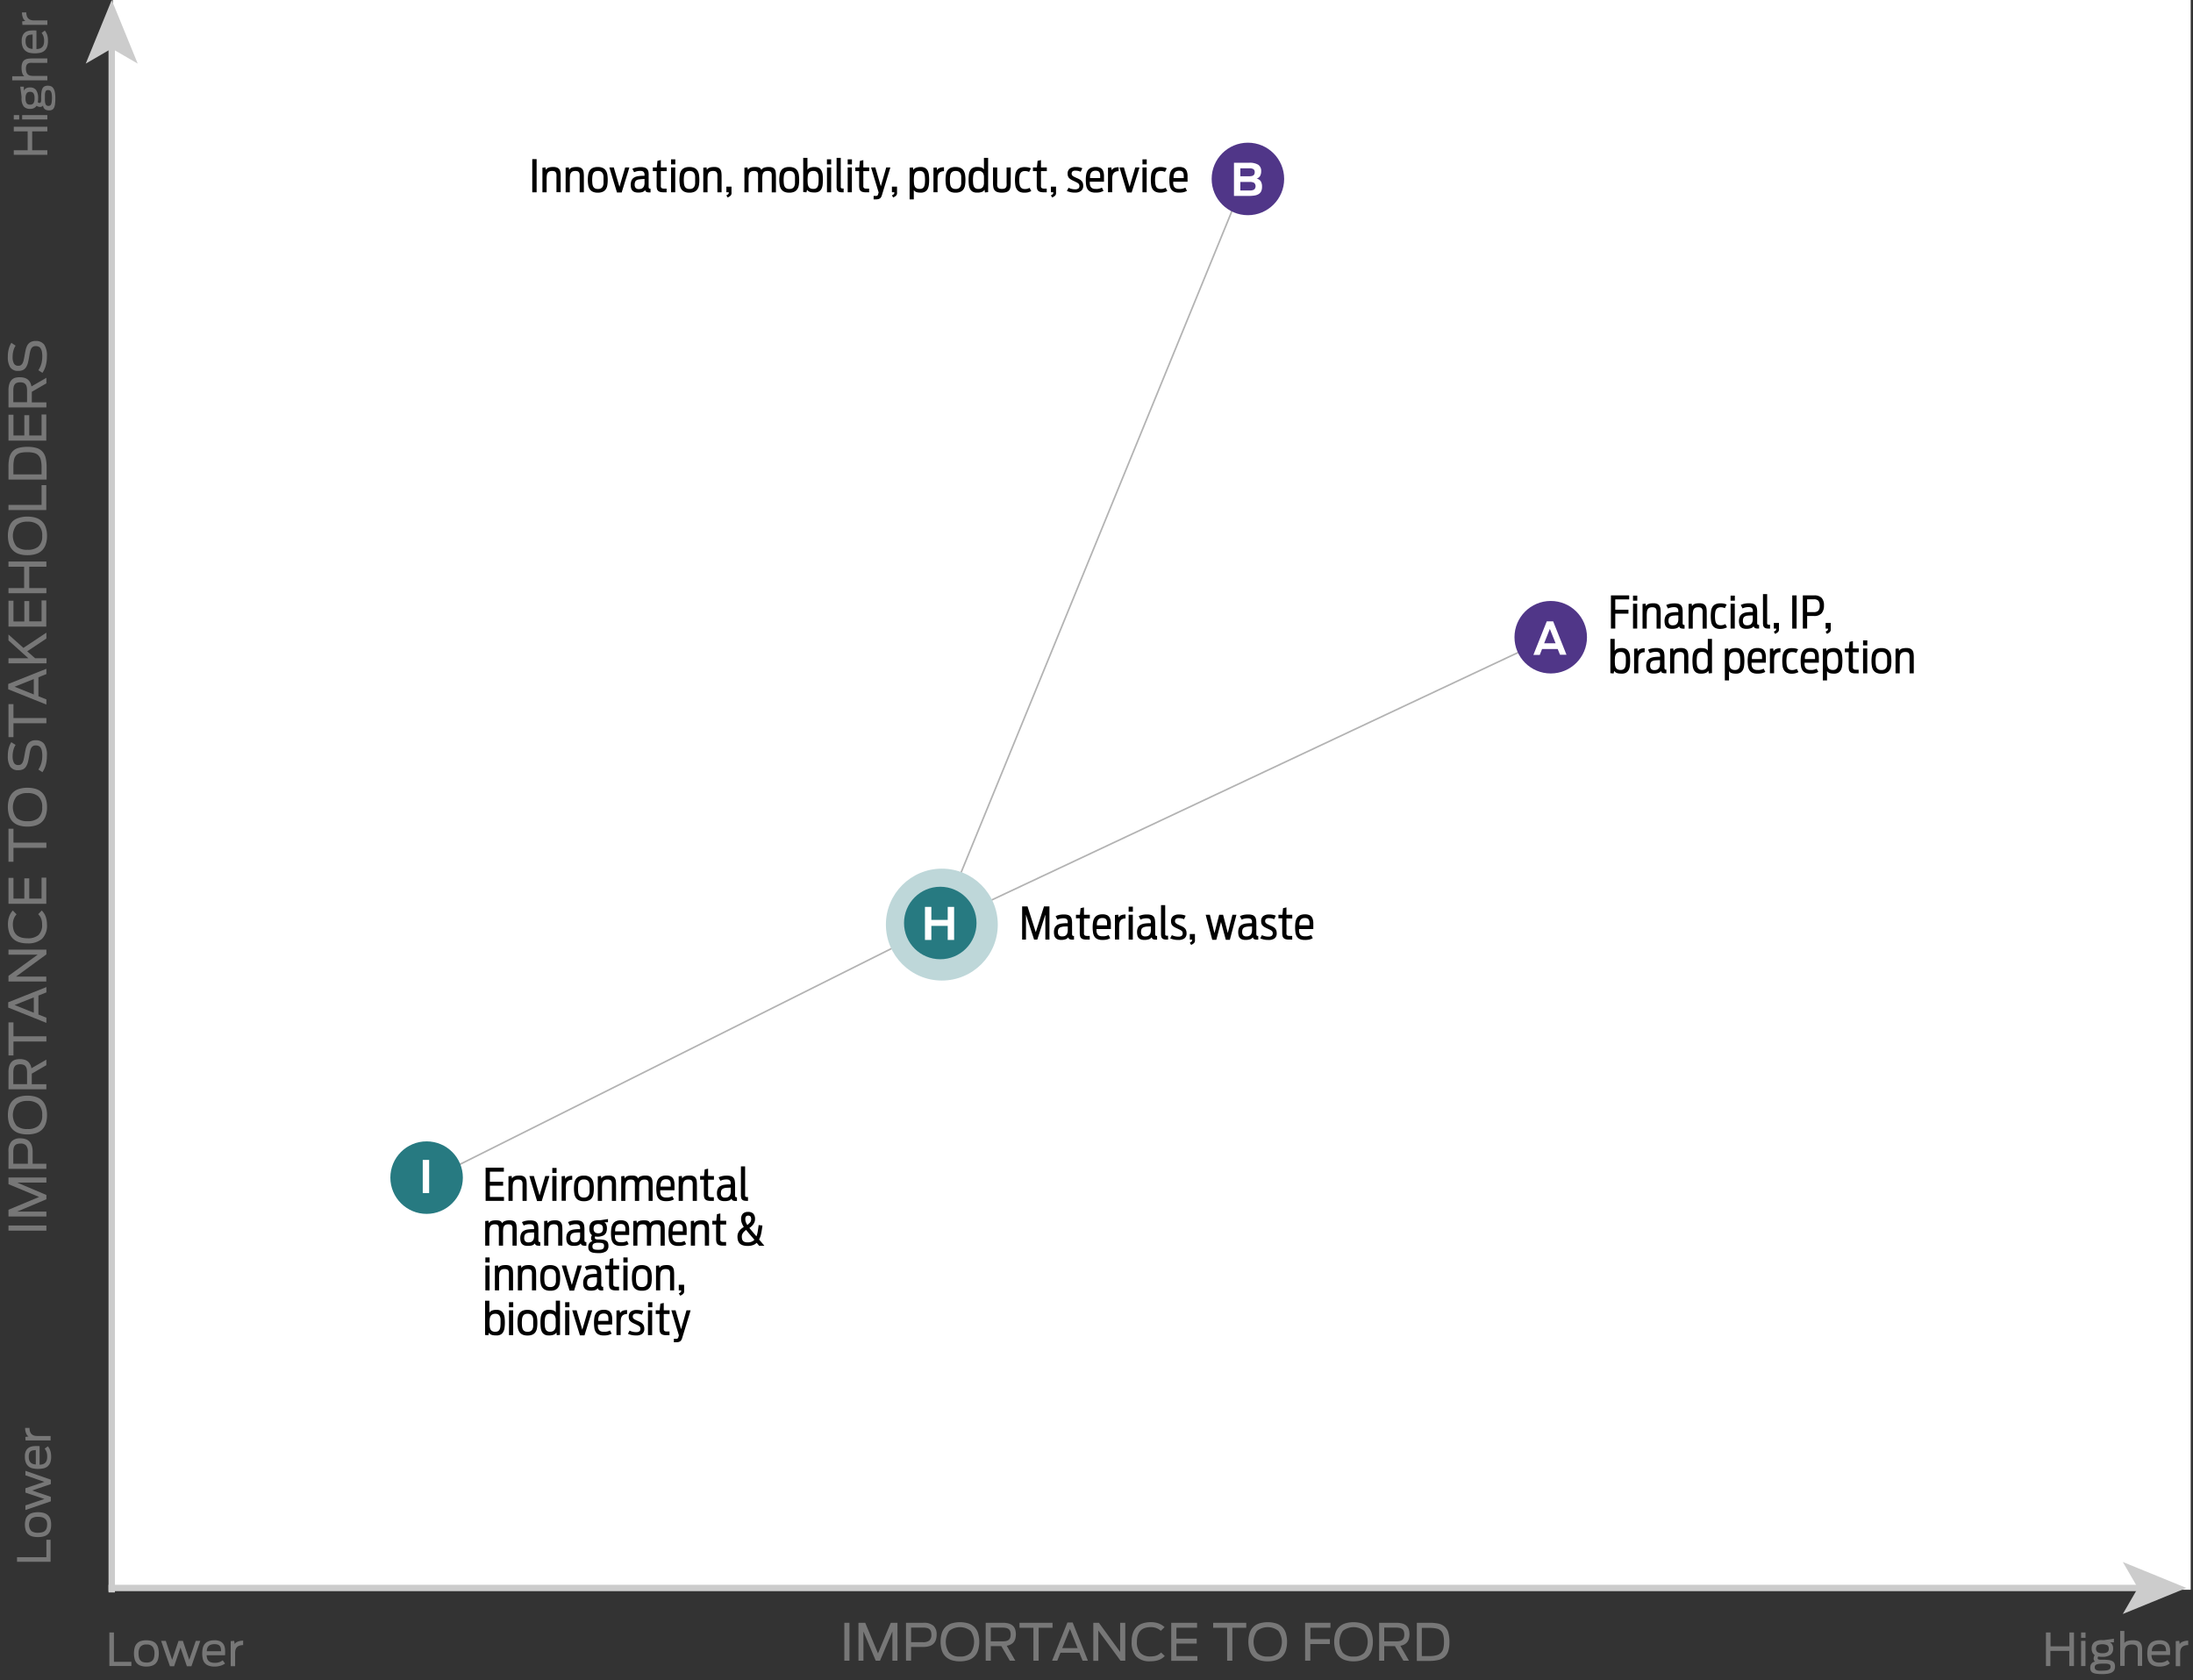 <svg id="Layer_1" data-name="Layer 1" xmlns="http://www.w3.org/2000/svg" viewBox="0 0 686 525.59"><rect x="0" y="0" width="686" height="525.59" fill="#333333" stroke="none"/><defs><style>.cls-1{fill:#fff;}.cls-2{fill:#777;}.cls-3,.cls-5,.cls-9{fill:none;stroke-miterlimit:10;}.cls-3,.cls-9{stroke:#ccc;}.cls-3{stroke-width:2px;}.cls-4{fill:#ccc;}.cls-5{stroke:#b3b3b3;stroke-width:0.5px;}.cls-6{fill:#bed7d9;}.cls-7{fill:#503688;}.cls-8{fill:#277a81;}.cls-9{stroke-width:2px;}</style></defs><title>55211 Ford 2016-17-Materiality-matrix-ST1-v4</title><rect class="cls-1" x="35.28" width="650" height="497.24"/><path class="cls-2" d="M264.12,507.58h1.6v11.86h-1.6V507.58Z"/><path class="cls-2" d="M268.54,507.58h2.11l4,9.59,4-9.59h2.09v11.86h-1.59v-9.15l-3.87,9.15h-1.34l-3.85-9.13v9.13h-1.55V507.58Z"/><path class="cls-2" d="M283.44,507.58h5.33a4.61,4.61,0,0,1,3.22.92,3.59,3.59,0,0,1,1,2.74,5.37,5.37,0,0,1-.23,1.64,3,3,0,0,1-.74,1.23,3.22,3.22,0,0,1-1.31.77,6.39,6.39,0,0,1-2,.26H285v4.29h-1.59V507.58Zm5.33,6.07a3,3,0,0,0,1.92-.52,2.17,2.17,0,0,0,.66-1.8,3.16,3.16,0,0,0-.16-1.09,1.5,1.5,0,0,0-.49-0.69,2,2,0,0,0-.82-0.36,5.47,5.47,0,0,0-1.14-.11H285v4.56h3.74Z"/><path class="cls-2" d="M300.27,519.64a8.4,8.4,0,0,1-2.54-.36,4.87,4.87,0,0,1-1.91-1.1,4.71,4.71,0,0,1-1.19-1.9,9.64,9.64,0,0,1,0-5.54,4.71,4.71,0,0,1,1.19-1.9,4.83,4.83,0,0,1,1.91-1.09,9.38,9.38,0,0,1,5.09,0,4.84,4.84,0,0,1,1.91,1.09,4.71,4.71,0,0,1,1.19,1.9,9.64,9.64,0,0,1,0,5.54,4.71,4.71,0,0,1-1.19,1.9,4.88,4.88,0,0,1-1.91,1.1A8.4,8.4,0,0,1,300.27,519.64Zm0-1.51a4.29,4.29,0,0,0,3.38-1.19,6,6,0,0,0,0-6.8,5.37,5.37,0,0,0-6.74,0,6,6,0,0,0,0,6.8A4.27,4.27,0,0,0,300.27,518.13Z"/><path class="cls-2" d="M308.33,507.58h5.28a6.8,6.8,0,0,1,1.91.23,3.28,3.28,0,0,1,1.3.69,2.6,2.6,0,0,1,.73,1.13,5.37,5.37,0,0,1,0,3.09,2.83,2.83,0,0,1-.73,1.17,3.34,3.34,0,0,1-1.31.74,4.52,4.52,0,0,1-.59.14l2.69,4.67h-1.73l-2.65-4.56h-3.3v4.56h-1.59V507.58Zm5.27,5.81a5.3,5.3,0,0,0,1.08-.1,2,2,0,0,0,.8-0.34,1.52,1.52,0,0,0,.5-0.66,2.86,2.86,0,0,0,.17-1.06,2.83,2.83,0,0,0-.17-1.05,1.47,1.47,0,0,0-.5-0.65,2.05,2.05,0,0,0-.8-0.34,5.6,5.6,0,0,0-1.12-.1h-3.63v4.3h3.68Z"/><path class="cls-2" d="M323.26,509.14h-4.35v-1.55h10.34v1.55H324.9v10.3h-1.63v-10.3Z"/><path class="cls-2" d="M333.9,507.5h1.65l4.76,11.94h-1.66l-1-2.49h-5.92l-1,2.49h-1.62Zm3.19,8-2.4-6-2.41,6h4.8Z"/><path class="cls-2" d="M342,507.58h1.76l6.64,9.14v-9.14H352v11.86h-1.49L343.57,510v9.48H342V507.58Z"/><path class="cls-2" d="M359.89,519.62a5.8,5.8,0,0,1-4.51-1.56A6.57,6.57,0,0,1,354,513.5a8.31,8.31,0,0,1,.4-2.72,4.83,4.83,0,0,1,1.17-1.9,4.78,4.78,0,0,1,1.89-1.12,8.14,8.14,0,0,1,2.54-.37,6.92,6.92,0,0,1,2.41.39,5.49,5.49,0,0,1,1.88,1.16l-1.17,1.16a4.23,4.23,0,0,0-1.38-.86,4.84,4.84,0,0,0-1.75-.3q-4.35,0-4.35,4.57a5,5,0,0,0,1,3.42A4.26,4.26,0,0,0,360,518.1a5.78,5.78,0,0,0,1.13-.1,4.07,4.07,0,0,0,.86-0.27,3.51,3.51,0,0,0,.66-0.38,6.44,6.44,0,0,0,.56-0.47l1.15,1.11a6.24,6.24,0,0,1-.72.61,4.68,4.68,0,0,1-.93.52,6,6,0,0,1-1.22.36A8.24,8.24,0,0,1,359.89,519.62Z"/><path class="cls-2" d="M366.35,507.58h8.11v1.55H368v3.41h6.34v1.54H368V518h6.56v1.48h-8.18V507.58Z"/><path class="cls-2" d="M383.85,509.14H379.5v-1.55h10.34v1.55h-4.35v10.3h-1.63v-10.3Z"/><path class="cls-2" d="M396.55,519.64a8.39,8.39,0,0,1-2.54-.36,4.87,4.87,0,0,1-1.91-1.1,4.7,4.7,0,0,1-1.19-1.9,9.64,9.64,0,0,1,0-5.54,4.7,4.7,0,0,1,1.19-1.9,4.83,4.83,0,0,1,1.91-1.09,9.37,9.37,0,0,1,5.09,0,4.83,4.83,0,0,1,1.91,1.09,4.7,4.7,0,0,1,1.19,1.9,9.64,9.64,0,0,1,0,5.54,4.7,4.7,0,0,1-1.19,1.9,4.87,4.87,0,0,1-1.91,1.1A8.39,8.39,0,0,1,396.55,519.64Zm0-1.51a4.29,4.29,0,0,0,3.38-1.19,6,6,0,0,0,0-6.8,5.36,5.36,0,0,0-6.74,0,6,6,0,0,0,0,6.8A4.27,4.27,0,0,0,396.55,518.13Z"/><path class="cls-2" d="M408.29,507.58h7.89v1.55h-6.27v3.57H416v1.53h-6.12v5.2h-1.62V507.58Z"/><path class="cls-2" d="M423.4,519.64a8.39,8.39,0,0,1-2.54-.36,4.87,4.87,0,0,1-1.91-1.1,4.7,4.7,0,0,1-1.19-1.9,9.64,9.64,0,0,1,0-5.54,4.7,4.7,0,0,1,1.19-1.9,4.83,4.83,0,0,1,1.91-1.09,9.37,9.37,0,0,1,5.09,0,4.83,4.83,0,0,1,1.91,1.09,4.7,4.7,0,0,1,1.19,1.9,9.64,9.64,0,0,1,0,5.54,4.7,4.7,0,0,1-1.19,1.9,4.87,4.87,0,0,1-1.91,1.1A8.39,8.39,0,0,1,423.4,519.64Zm0-1.51a4.29,4.29,0,0,0,3.38-1.19,6,6,0,0,0,0-6.8,5.36,5.36,0,0,0-6.74,0,6,6,0,0,0,0,6.8A4.27,4.27,0,0,0,423.4,518.13Z"/><path class="cls-2" d="M431.46,507.58h5.28a6.8,6.8,0,0,1,1.91.23,3.28,3.28,0,0,1,1.3.69,2.6,2.6,0,0,1,.73,1.13,5.37,5.37,0,0,1,0,3.09,2.83,2.83,0,0,1-.73,1.17,3.34,3.34,0,0,1-1.31.74,4.52,4.52,0,0,1-.59.14l2.69,4.67H439l-2.65-4.56H433v4.56h-1.59V507.58Zm5.27,5.81a5.3,5.3,0,0,0,1.08-.1,2,2,0,0,0,.8-0.34,1.52,1.52,0,0,0,.5-0.66,2.86,2.86,0,0,0,.17-1.06,2.83,2.83,0,0,0-.17-1.05,1.47,1.47,0,0,0-.5-0.65,2.05,2.05,0,0,0-.8-0.34,5.6,5.6,0,0,0-1.12-.1H433v4.3h3.68Z"/><path class="cls-2" d="M443.17,507.58h4a12.65,12.65,0,0,1,2.88.28,4.31,4.31,0,0,1,1.93,1,3.83,3.83,0,0,1,1.08,1.82,10.38,10.38,0,0,1,.34,2.87,9.51,9.51,0,0,1-.36,2.84,4,4,0,0,1-1.14,1.83,4.5,4.5,0,0,1-2,1,12.8,12.8,0,0,1-2.91.29h-3.79V507.58ZM447,518a9.1,9.1,0,0,0,2.25-.23,3.17,3.17,0,0,0,1.45-.76,2.92,2.92,0,0,0,.77-1.37,8.17,8.17,0,0,0,.23-2.08,9.24,9.24,0,0,0-.2-2.09,2.75,2.75,0,0,0-.71-1.35,2.92,2.92,0,0,0-1.4-.73,9.83,9.83,0,0,0-2.26-.21h-2.37V518H447Z"/><path class="cls-2" d="M34.21,510.61h1.43v9.18h5.46v1.31H34.21v-10.5Z"/><path class="cls-2" d="M45.82,521.27A5.33,5.33,0,0,1,44,521a2.9,2.9,0,0,1-1.2-.78,3.16,3.16,0,0,1-.68-1.29,7.46,7.46,0,0,1,0-3.55,3.15,3.15,0,0,1,.68-1.29,2.86,2.86,0,0,1,1.2-.78,6.26,6.26,0,0,1,3.57,0,2.87,2.87,0,0,1,1.2.78,3.23,3.23,0,0,1,.69,1.29,7.27,7.27,0,0,1,0,3.55,3.24,3.24,0,0,1-.69,1.29,2.9,2.9,0,0,1-1.2.78A5.37,5.37,0,0,1,45.82,521.27Zm0-1.25a3.25,3.25,0,0,0,1.17-.18,1.84,1.84,0,0,0,.77-0.54,2.17,2.17,0,0,0,.43-0.89,5.16,5.16,0,0,0,.13-1.21,3.41,3.41,0,0,0-.55-2.09,2.29,2.29,0,0,0-1.94-.73,2.29,2.29,0,0,0-1.94.73,3.41,3.41,0,0,0-.55,2.09,5.21,5.21,0,0,0,.13,1.21,2.18,2.18,0,0,0,.43.89,1.84,1.84,0,0,0,.77.54A3.22,3.22,0,0,0,45.82,520Z"/><path class="cls-2" d="M50.4,513.23h1.45l2,5.95,2-5.95H57.2l2,5.93,2.05-5.93h1.4l-2.77,7.95H58.46l-2-5.86-2,5.86H53.16Z"/><path class="cls-2" d="M67.16,521.27a5.07,5.07,0,0,1-2-.32,2.86,2.86,0,0,1-1.18-.88,3.13,3.13,0,0,1-.57-1.31,8.21,8.21,0,0,1-.15-1.6,7.82,7.82,0,0,1,.16-1.6,3.16,3.16,0,0,1,.58-1.3,2.9,2.9,0,0,1,1.18-.88,4.88,4.88,0,0,1,1.93-.33,3.82,3.82,0,0,1,1.89.39,2.44,2.44,0,0,1,1,1A3.85,3.85,0,0,1,70.4,516q0.06,0.84,0,1.73H64.63a6.09,6.09,0,0,0,.08.66,2.16,2.16,0,0,0,.37.91,1.78,1.78,0,0,0,.77.59,3.4,3.4,0,0,0,1.32.21,4.22,4.22,0,0,0,1.5-.22,4.39,4.39,0,0,0,1-.56l0.73,1A4.52,4.52,0,0,1,69,521,5.88,5.88,0,0,1,67.16,521.27Zm2-4.79q0-.46-0.09-0.87a1.77,1.77,0,0,0-.26-0.7,1.29,1.29,0,0,0-.6-0.47,2.89,2.89,0,0,0-1.1-.17,3.22,3.22,0,0,0-1.28.21,1.74,1.74,0,0,0-.75.6,2.27,2.27,0,0,0-.36.93q0,0.22-.06.46h4.5Z"/><path class="cls-2" d="M72.17,513.31l1.09-.08,0.14,1a1.85,1.85,0,0,1,.92-0.73,4.61,4.61,0,0,1,1.74-.33v1.39a3.37,3.37,0,0,0-1.19.18,2,2,0,0,0-.77.5,1.88,1.88,0,0,0-.42.76,3.58,3.58,0,0,0-.13,1v4.15H72.17v-7.8Z"/><path class="cls-2" d="M2.65,384.92v-1.6H14.51v1.6H2.65Z"/><path class="cls-2" d="M2.65,380.5v-2.11l9.59-4-9.59-4v-2.09H14.51v1.59H5.36l9.15,3.88v1.34l-9.13,3.85h9.13v1.55H2.65Z"/><path class="cls-2" d="M2.65,365.6v-5.33a4.61,4.61,0,0,1,.92-3.22,3.6,3.6,0,0,1,2.74-1,5.37,5.37,0,0,1,1.64.23,3,3,0,0,1,1.23.74,3.21,3.21,0,0,1,.77,1.31,6.39,6.39,0,0,1,.26,2V364h4.29v1.59H2.65Zm6.07-5.33a3,3,0,0,0-.52-1.92,2.17,2.17,0,0,0-1.8-.66,3.19,3.19,0,0,0-1.09.16,1.51,1.51,0,0,0-.69.49,2,2,0,0,0-.36.82,5.47,5.47,0,0,0-.11,1.14V364H8.72v-3.74Z"/><path class="cls-2" d="M14.71,348.77a8.42,8.42,0,0,1-.36,2.54,4.86,4.86,0,0,1-1.1,1.91,4.69,4.69,0,0,1-1.9,1.19,8.44,8.44,0,0,1-2.78.41,8.39,8.39,0,0,1-2.76-.41,4.7,4.7,0,0,1-1.9-1.19,4.84,4.84,0,0,1-1.09-1.91,9.37,9.37,0,0,1,0-5.09,4.84,4.84,0,0,1,1.09-1.91,4.7,4.7,0,0,1,1.9-1.19,8.39,8.39,0,0,1,2.76-.41,8.44,8.44,0,0,1,2.78.41,4.69,4.69,0,0,1,1.9,1.19,4.86,4.86,0,0,1,1.1,1.91A8.42,8.42,0,0,1,14.71,348.77Zm-1.51,0A4.29,4.29,0,0,0,12,345.4a5,5,0,0,0-3.4-1.05,5,5,0,0,0-3.39,1.05,5.36,5.36,0,0,0,0,6.74,5,5,0,0,0,3.39,1,5,5,0,0,0,3.4-1A4.27,4.27,0,0,0,13.2,348.77Z"/><path class="cls-2" d="M2.65,340.71v-5.28a6.8,6.8,0,0,1,.23-1.91,3.28,3.28,0,0,1,.69-1.3,2.6,2.6,0,0,1,1.13-.73,4.86,4.86,0,0,1,1.53-.22,4.89,4.89,0,0,1,1.55.23,2.82,2.82,0,0,1,1.17.73,3.34,3.34,0,0,1,.74,1.31,4.52,4.52,0,0,1,.14.59l4.67-2.69v1.73l-4.56,2.65v3.3h4.56v1.59H2.65Zm5.81-5.27a5.3,5.3,0,0,0-.1-1.08,2,2,0,0,0-.34-0.8,1.51,1.51,0,0,0-.66-0.5,2.85,2.85,0,0,0-1.06-.17,2.83,2.83,0,0,0-1.05.17,1.47,1.47,0,0,0-.65.5,2.07,2.07,0,0,0-.34.8,5.67,5.67,0,0,0-.1,1.12v3.63h4.3v-3.68Z"/><path class="cls-2" d="M4.21,325.78v4.35H2.65V319.79H4.21v4.35h10.3v1.63H4.21Z"/><path class="cls-2" d="M2.57,315.15V313.5l11.94-4.76v1.66l-2.49,1v5.92l2.49,1v1.62Zm8-3.19-6,2.4,6,2.41V312Z"/><path class="cls-2" d="M2.65,307v-1.76l9.14-6.64H2.65v-1.57H14.51v1.49L5,305.47h9.48V307H2.65Z"/><path class="cls-2" d="M14.69,289.15a5.8,5.8,0,0,1-1.56,4.51,6.57,6.57,0,0,1-4.55,1.41,8.31,8.31,0,0,1-2.72-.4,4.61,4.61,0,0,1-3-3.06,8.17,8.17,0,0,1-.37-2.54,6.94,6.94,0,0,1,.39-2.41A5.49,5.49,0,0,1,4,284.79L5.18,286a4.25,4.25,0,0,0-.86,1.38,4.84,4.84,0,0,0-.3,1.75q0,4.35,4.57,4.35a5,5,0,0,0,3.42-1,4.26,4.26,0,0,0,1.16-3.33,5.78,5.78,0,0,0-.1-1.13,4,4,0,0,0-.27-0.86,3.46,3.46,0,0,0-.38-0.66,6.27,6.27,0,0,0-.47-0.56l1.11-1.15a6.24,6.24,0,0,1,.61.72,4.63,4.63,0,0,1,.52.93,6,6,0,0,1,.36,1.22A8.24,8.24,0,0,1,14.69,289.15Z"/><path class="cls-2" d="M2.65,282.69v-8.11H4.21v6.49H7.61v-6.34H9.15v6.34H13v-6.56h1.48v8.18H2.65Z"/><path class="cls-2" d="M4.21,265.19v4.35H2.65V259.21H4.21v4.35h10.3v1.63H4.21Z"/><path class="cls-2" d="M14.71,252.49a8.42,8.42,0,0,1-.36,2.54,4.86,4.86,0,0,1-1.1,1.91,4.69,4.69,0,0,1-1.9,1.19,8.44,8.44,0,0,1-2.78.41,8.39,8.39,0,0,1-2.76-.41,4.7,4.7,0,0,1-1.9-1.19A4.84,4.84,0,0,1,2.81,255a9.37,9.37,0,0,1,0-5.09A4.84,4.84,0,0,1,3.91,248a4.7,4.7,0,0,1,1.9-1.19,8.39,8.39,0,0,1,2.76-.41,8.44,8.44,0,0,1,2.78.41,4.69,4.69,0,0,1,1.9,1.19,4.86,4.86,0,0,1,1.1,1.91A8.42,8.42,0,0,1,14.71,252.49Zm-1.51,0A4.29,4.29,0,0,0,12,249.11a5,5,0,0,0-3.4-1.05,5,5,0,0,0-3.39,1.05,5.36,5.36,0,0,0,0,6.74,5,5,0,0,0,3.39,1,5,5,0,0,0,3.4-1A4.27,4.27,0,0,0,13.2,252.49Z"/><path class="cls-2" d="M14.67,236.41a11,11,0,0,1-.32,2.73,7.35,7.35,0,0,1-1.08,2.38L12,240.7a7.23,7.23,0,0,0,.95-2.1,8.4,8.4,0,0,0,.28-2.14,8.3,8.3,0,0,0-.12-1.54,3,3,0,0,0-.37-1,1.49,1.49,0,0,0-.64-0.58,2.19,2.19,0,0,0-.94-0.18,1.55,1.55,0,0,0-.89.23,1.7,1.7,0,0,0-.56.67,4.52,4.52,0,0,0-.34,1.05q-0.13.62-.25,1.38-0.16,1-.37,1.84a4.9,4.9,0,0,1-.57,1.39,2.39,2.39,0,0,1-.93.88,3.25,3.25,0,0,1-1.5.3,2.86,2.86,0,0,1-2.55-1.1,6,6,0,0,1-.75-3.34,9.05,9.05,0,0,1,.31-2.55,7,7,0,0,1,.77-1.77L4.88,233a5.25,5.25,0,0,0-.67,1.52,7,7,0,0,0-.26,1.92,4.22,4.22,0,0,0,.43,2.2,1.5,1.5,0,0,0,1.36.66,1.4,1.4,0,0,0,.82-0.22,1.66,1.66,0,0,0,.52-0.62,4.31,4.31,0,0,0,.34-1q0.14-.6.27-1.37,0.17-1,.36-1.83a5,5,0,0,1,.55-1.44,2.57,2.57,0,0,1,1-.94,3.15,3.15,0,0,1,1.55-.34,3.16,3.16,0,0,1,2.68,1.15A6.17,6.17,0,0,1,14.67,236.41Z"/><path class="cls-2" d="M4.21,226.22v4.35H2.65V220.24H4.21v4.35h10.3v1.63H4.21Z"/><path class="cls-2" d="M2.57,215.59v-1.65l11.94-4.76v1.66l-2.49,1v5.92l2.49,1v1.62Zm8-3.19-6,2.4,6,2.41v-4.8Z"/><path class="cls-2" d="M2.65,207.49V205.9H8.88l-6.23-5.59v-1.85l4.67,4.19,7.19-4.77v1.84l-6,4L11,205.9h3.55v1.59H2.65Z"/><path class="cls-2" d="M2.65,196v-8.11H4.21v6.49H7.61V188H9.15v6.34H13V187.8h1.48V196H2.65Z"/><path class="cls-2" d="M2.65,185.55v-1.62h4.9v-6.67H2.65v-1.62H14.51v1.62H9.15v6.67h5.36v1.62H2.65Z"/><path class="cls-2" d="M14.71,167.6a8.42,8.42,0,0,1-.36,2.54,4.86,4.86,0,0,1-1.1,1.91,4.69,4.69,0,0,1-1.9,1.19,8.44,8.44,0,0,1-2.78.41,8.39,8.39,0,0,1-2.76-.41A4.7,4.7,0,0,1,3.91,172a4.84,4.84,0,0,1-1.09-1.91,9.37,9.37,0,0,1,0-5.09,4.84,4.84,0,0,1,1.09-1.91A4.7,4.7,0,0,1,5.81,162a8.39,8.39,0,0,1,2.76-.41,8.44,8.44,0,0,1,2.78.41,4.69,4.69,0,0,1,1.9,1.19,4.86,4.86,0,0,1,1.1,1.91A8.42,8.42,0,0,1,14.71,167.6Zm-1.51,0A4.29,4.29,0,0,0,12,164.22a5,5,0,0,0-3.4-1.05,5,5,0,0,0-3.39,1.05,5.36,5.36,0,0,0,0,6.74,5,5,0,0,0,3.39,1,5,5,0,0,0,3.4-1A4.27,4.27,0,0,0,13.2,167.6Z"/><path class="cls-2" d="M2.65,159.54v-1.62H13v-6.17h1.48v7.79H2.65Z"/><path class="cls-2" d="M2.65,150v-4a12.65,12.65,0,0,1,.28-2.88,4.32,4.32,0,0,1,1-1.93,3.83,3.83,0,0,1,1.82-1.08,10.39,10.39,0,0,1,2.87-.34,9.5,9.5,0,0,1,2.84.36,4,4,0,0,1,1.83,1.14,4.49,4.49,0,0,1,1,2,12.74,12.74,0,0,1,.29,2.91V150H2.65ZM13,146.14a9.1,9.1,0,0,0-.23-2.25,3.17,3.17,0,0,0-.76-1.45,2.92,2.92,0,0,0-1.37-.77,8.16,8.16,0,0,0-2.08-.23,9.24,9.24,0,0,0-2.09.2,2.75,2.75,0,0,0-1.35.71,2.92,2.92,0,0,0-.73,1.4A9.89,9.89,0,0,0,4.19,146v2.37H13v-2.26Z"/><path class="cls-2" d="M2.65,137.83v-8.11H4.21v6.49H7.61v-6.34H9.15v6.34H13v-6.56h1.48v8.18H2.65Z"/><path class="cls-2" d="M2.65,127.4v-5.28a6.8,6.8,0,0,1,.23-1.91,3.28,3.28,0,0,1,.69-1.3,2.6,2.6,0,0,1,1.13-.73A4.86,4.86,0,0,1,6.24,118a4.89,4.89,0,0,1,1.55.23,2.82,2.82,0,0,1,1.17.73,3.34,3.34,0,0,1,.74,1.31,4.52,4.52,0,0,1,.14.59l4.67-2.69v1.73l-4.56,2.65v3.3h4.56v1.59H2.65Zm5.81-5.27a5.3,5.3,0,0,0-.1-1.08,2,2,0,0,0-.34-0.8,1.51,1.51,0,0,0-.66-0.5,2.85,2.85,0,0,0-1.06-.17,2.83,2.83,0,0,0-1.05.17,1.47,1.47,0,0,0-.65.5,2.07,2.07,0,0,0-.34.8,5.67,5.67,0,0,0-.1,1.12v3.63h4.3v-3.68Z"/><path class="cls-2" d="M14.67,111.51a11,11,0,0,1-.32,2.73,7.35,7.35,0,0,1-1.08,2.38L12,115.8a7.23,7.23,0,0,0,.95-2.1,8.4,8.4,0,0,0,.28-2.14,8.3,8.3,0,0,0-.12-1.54,3,3,0,0,0-.37-1,1.49,1.49,0,0,0-.64-0.58,2.19,2.19,0,0,0-.94-0.18,1.55,1.55,0,0,0-.89.23,1.7,1.7,0,0,0-.56.67,4.52,4.52,0,0,0-.34,1.05q-0.13.62-.25,1.38-0.16,1-.37,1.84a4.9,4.9,0,0,1-.57,1.39,2.39,2.39,0,0,1-.93.88,3.25,3.25,0,0,1-1.5.3,2.86,2.86,0,0,1-2.55-1.1,6,6,0,0,1-.75-3.34A9.05,9.05,0,0,1,2.78,109a7,7,0,0,1,.77-1.77l1.33,0.88a5.25,5.25,0,0,0-.67,1.52,7,7,0,0,0-.26,1.92,4.22,4.22,0,0,0,.43,2.2,1.5,1.5,0,0,0,1.36.66,1.4,1.4,0,0,0,.82-0.22,1.66,1.66,0,0,0,.52-0.62,4.31,4.31,0,0,0,.34-1q0.14-.6.27-1.37,0.17-1,.36-1.83a5,5,0,0,1,.55-1.44,2.57,2.57,0,0,1,1-.94,3.15,3.15,0,0,1,1.55-.34,3.16,3.16,0,0,1,2.68,1.15A6.17,6.17,0,0,1,14.67,111.51Z"/><path class="cls-2" d="M640,510.61h1.43v4.34h5.91v-4.34h1.43v10.5H647.3v-4.74h-5.91v4.74H640v-10.5Z"/><path class="cls-2" d="M651,510.61h1.38v1.67H651v-1.67Zm0,2.62h1.36v7.88H651v-7.88Z"/><path class="cls-2" d="M657.66,518.23a7.22,7.22,0,0,1-1.29-.1l-0.09.13a0.65,0.65,0,0,0-.1.36,0.47,0.47,0,0,0,.07.27,0.45,0.45,0,0,0,.25.16,2.13,2.13,0,0,0,.48.08l0.77,0a13.93,13.93,0,0,1,1.84.1,3.36,3.36,0,0,1,1.18.35,1.49,1.49,0,0,1,.64.64,2.22,2.22,0,0,1,.19,1,2.55,2.55,0,0,1-.21,1.1,1.72,1.72,0,0,1-.7.74,3.72,3.72,0,0,1-1.24.43,10.23,10.23,0,0,1-1.84.14,14.29,14.29,0,0,1-1.7-.09,4,4,0,0,1-1.17-.3,1.42,1.42,0,0,1-.67-0.59,2,2,0,0,1-.21-1,2.74,2.74,0,0,1,.07-0.64,1.71,1.71,0,0,1,.24-0.56,1.56,1.56,0,0,1,.46-0.45,2.09,2.09,0,0,1,.73-0.28,1.07,1.07,0,0,1-.44-0.95,1.79,1.79,0,0,1,.17-0.77,2.53,2.53,0,0,1,.18-0.3l-0.17-.12a2.27,2.27,0,0,1-.79-1.92,2.45,2.45,0,0,1,.79-2,4,4,0,0,1,2.55-.66h0.5l3.11-.44v1.13H660a2,2,0,0,1,.66.57,2.28,2.28,0,0,1,.35,1.37,2.26,2.26,0,0,1-.8,1.92A4.27,4.27,0,0,1,657.66,518.23Zm0,4.32a8.36,8.36,0,0,0,1.28-.08,2.34,2.34,0,0,0,.78-0.24,0.91,0.91,0,0,0,.39-0.39,1.25,1.25,0,0,0,.11-0.53,0.9,0.9,0,0,0-.13-0.5,0.8,0.8,0,0,0-.42-0.3,3.35,3.35,0,0,0-.79-0.15q-0.49,0-1.21,0a7.49,7.49,0,0,0-1.28.09,2.07,2.07,0,0,0-.72.24,0.77,0.77,0,0,0-.33.37,1.28,1.28,0,0,0-.08.45,1,1,0,0,0,.13.53,0.92,0.92,0,0,0,.42.34,2.55,2.55,0,0,0,.74.18A10.6,10.6,0,0,0,657.66,522.56Zm0-5.46a2.71,2.71,0,0,0,1.55-.33,1.23,1.23,0,0,0,.45-1.07,1.2,1.2,0,0,0-.49-1.09,3.87,3.87,0,0,0-3.07,0,1.51,1.51,0,0,0,0,2.15A2.74,2.74,0,0,0,657.66,517.1Z"/><path class="cls-2" d="M663.15,510.12h1.38v3.8a1.29,1.29,0,0,1,.32-0.33,2.1,2.1,0,0,1,.54-0.28,4.08,4.08,0,0,1,.79-0.19,7.41,7.41,0,0,1,1.08-.07,4,4,0,0,1,1.5.23,1.88,1.88,0,0,1,.85.66,2.47,2.47,0,0,1,.39,1,8.66,8.66,0,0,1,.09,1.33v4.8h-1.38v-4.53a8.62,8.62,0,0,0,0-.88,1.47,1.47,0,0,0-.23-0.68,1.26,1.26,0,0,0-.57-0.45,2.77,2.77,0,0,0-1-.16,3.29,3.29,0,0,0-1.18.18,1.57,1.57,0,0,0-.69.48,1.75,1.75,0,0,0-.33.74,4.77,4.77,0,0,0-.09.94v4.36h-1.39v-11Z"/><path class="cls-2" d="M675.59,521.27a5.07,5.07,0,0,1-2-.32,2.86,2.86,0,0,1-1.17-.88,3.1,3.1,0,0,1-.57-1.31,8.2,8.2,0,0,1-.15-1.6,7.89,7.89,0,0,1,.16-1.6,3.15,3.15,0,0,1,.58-1.3,2.9,2.9,0,0,1,1.18-.88,4.88,4.88,0,0,1,1.93-.33,3.82,3.82,0,0,1,1.89.39,2.45,2.45,0,0,1,1,1,3.85,3.85,0,0,1,.38,1.49q0.06,0.84,0,1.73h-5.82a5.64,5.64,0,0,0,.08.66,2.16,2.16,0,0,0,.37.91,1.79,1.79,0,0,0,.77.59,3.41,3.41,0,0,0,1.32.21,4.22,4.22,0,0,0,1.5-.22,4.42,4.42,0,0,0,1-.56l0.73,1a4.52,4.52,0,0,1-1.37.75A5.89,5.89,0,0,1,675.59,521.27Zm2-4.79a8.35,8.35,0,0,0-.09-0.87,1.77,1.77,0,0,0-.26-0.7,1.3,1.3,0,0,0-.6-0.47,2.9,2.9,0,0,0-1.1-.17,3.22,3.22,0,0,0-1.28.21,1.74,1.74,0,0,0-.75.6,2.27,2.27,0,0,0-.36.93c0,0.15,0,.3-0.06.46h4.5Z"/><path class="cls-2" d="M680.6,513.31l1.09-.08,0.15,1a1.85,1.85,0,0,1,.92-0.73,4.62,4.62,0,0,1,1.74-.33v1.39a3.38,3.38,0,0,0-1.19.18,2,2,0,0,0-.77.5,1.9,1.9,0,0,0-.42.76,3.58,3.58,0,0,0-.13,1v4.15H680.6v-7.8Z"/><line class="cls-3" x1="33.95" y1="496.69" x2="669.82" y2="496.69"/><polygon class="cls-4" points="683.95 496.69 664.04 504.83 668.76 496.69 664.04 488.56 683.95 496.69"/><path class="cls-2" d="M5.33,488.5v-1.43h9.18v-5.46h1.31v6.89H5.33Z"/><path class="cls-2" d="M16,476.9a5.33,5.33,0,0,1-.26,1.78,2.88,2.88,0,0,1-.78,1.2,3.15,3.15,0,0,1-1.29.68,6.65,6.65,0,0,1-1.77.21,6.68,6.68,0,0,1-1.78-.21,3.15,3.15,0,0,1-1.29-.68,2.86,2.86,0,0,1-.78-1.2,6.28,6.28,0,0,1,0-3.57,2.86,2.86,0,0,1,.78-1.2,3.23,3.23,0,0,1,1.29-.69,6.48,6.48,0,0,1,1.78-.22,6.45,6.45,0,0,1,1.77.22,3.23,3.23,0,0,1,1.29.69,2.89,2.89,0,0,1,.78,1.2A5.36,5.36,0,0,1,16,476.9Zm-1.25,0a3.25,3.25,0,0,0-.18-1.17A1.83,1.83,0,0,0,14,475a2.18,2.18,0,0,0-.89-0.43,5.22,5.22,0,0,0-1.21-.13,3.41,3.41,0,0,0-2.09.55,2.94,2.94,0,0,0,0,3.88,3.41,3.41,0,0,0,2.09.55,5.16,5.16,0,0,0,1.21-.13,2.17,2.17,0,0,0,.89-0.42,1.83,1.83,0,0,0,.54-0.77A3.22,3.22,0,0,0,14.73,476.9Z"/><path class="cls-2" d="M7.95,472.31v-1.45l5.95-2-5.95-2v-1.36l5.93-2-5.93-2.05v-1.4l7.95,2.77v1.38l-5.87,2,5.87,2v1.39Z"/><path class="cls-2" d="M16,455.56a5.05,5.05,0,0,1-.32,2,2.84,2.84,0,0,1-.88,1.17,3.1,3.1,0,0,1-1.31.57,8.21,8.21,0,0,1-1.6.15,7.89,7.89,0,0,1-1.6-.16,3.15,3.15,0,0,1-1.3-.58,2.9,2.9,0,0,1-.88-1.18,4.88,4.88,0,0,1-.33-1.93,3.83,3.83,0,0,1,.39-1.89,2.45,2.45,0,0,1,1-1,3.85,3.85,0,0,1,1.49-.38q0.84-.06,1.73,0v5.82a5.59,5.59,0,0,0,.66-0.08,2.15,2.15,0,0,0,.91-0.37,1.79,1.79,0,0,0,.59-0.77,3.41,3.41,0,0,0,.21-1.32,4.22,4.22,0,0,0-.22-1.5,4.42,4.42,0,0,0-.56-1l1-.73a4.5,4.5,0,0,1,.75,1.37A5.89,5.89,0,0,1,16,455.56Zm-4.79-2a8.35,8.35,0,0,0-.87.09,1.78,1.78,0,0,0-.7.26,1.29,1.29,0,0,0-.47.6,2.92,2.92,0,0,0-.17,1.1,3.22,3.22,0,0,0,.21,1.28,1.73,1.73,0,0,0,.6.75,2.26,2.26,0,0,0,.93.36l0.46,0.06v-4.5Z"/><path class="cls-2" d="M8,450.54l-0.08-1.09,1-.15a1.86,1.86,0,0,1-.73-0.92,4.62,4.62,0,0,1-.33-1.74H9.24a3.38,3.38,0,0,0,.18,1.19,2,2,0,0,0,.5.77,1.9,1.9,0,0,0,.76.42,3.58,3.58,0,0,0,1,.13h4.15v1.39H8Z"/><line class="cls-5" x1="294" y1="289.12" x2="484" y2="199.81"/><line class="cls-5" x1="294" y1="289.12" x2="389" y2="57.12"/><line class="cls-5" x1="294" y1="289.12" x2="134" y2="369.12"/><circle class="cls-6" cx="294.62" cy="289.2" r="17.5"/><circle class="cls-7" cx="390.36" cy="55.97" r="11.34"/><path class="cls-1" d="M386,50.91h4.73a5.15,5.15,0,0,1,2.88.63,2.28,2.28,0,0,1,.9,2,2.93,2.93,0,0,1-.34,1.5,1.89,1.89,0,0,1-1.09.83,2,2,0,0,1,1.31.84,3.2,3.2,0,0,1,.39,1.71,3.29,3.29,0,0,1-.26,1.39,2.06,2.06,0,0,1-.78.88,3.49,3.49,0,0,1-1.28.46,10.42,10.42,0,0,1-1.77.13H386V50.91Zm4.8,4.22a3.07,3.07,0,0,0,.83-0.09,1.28,1.28,0,0,0,.51-0.26,0.92,0.92,0,0,0,.27-0.41,1.73,1.73,0,0,0,.08-0.53,1.08,1.08,0,0,0-.37-0.9,2.17,2.17,0,0,0-1.32-.29H388v2.48h2.84Zm0.12,4.45a2.49,2.49,0,0,0,1.41-.31,1.45,1.45,0,0,0,0-2.06,2.57,2.57,0,0,0-1.43-.3H388v2.67h3Z"/><circle class="cls-8" cx="133.45" cy="368.34" r="11.34"/><path class="cls-1" d="M132.24,362.8h2v10.38h-2V362.8Z"/><circle class="cls-8" cx="294.13" cy="288.7" r="11.34"/><path class="cls-1" d="M289.34,283.66h2v4.07h5.12v-4.07h2V294h-2v-4.4h-5.12V294h-2V283.66Z"/><circle class="cls-7" cx="485.09" cy="199.31" r="11.34"/><path class="cls-1" d="M483.85,194.35h2l4.17,10.45H488L487.27,203h-4.89l-0.72,1.85h-2Zm2.76,6.86-1.8-4.5-1.78,4.5h3.58Z"/><path d="M503.92,186.23h5.71v1.25h-4.35v3.23h4.12v1.23h-4.12v4.66h-1.36V186.23Z"/><path d="M510.83,186.3h1.33v1.58h-1.33V186.3Zm0,2.53h1.31v7.77h-1.31v-7.77Z"/><path d="M513.76,188.91l1-.09,0.12,0.77a1.79,1.79,0,0,1,.3-0.37,1.64,1.64,0,0,1,.46-0.29,2.76,2.76,0,0,1,.66-0.18,5.92,5.92,0,0,1,.92-0.06,2.85,2.85,0,0,1,1.19.21,1.58,1.58,0,0,1,.69.59,2.22,2.22,0,0,1,.31.91,8.94,8.94,0,0,1,.07,1.16v5.05H518.2v-4.76a7.22,7.22,0,0,0,0-.82,1.56,1.56,0,0,0-.18-0.6,0.85,0.85,0,0,0-.41-0.37,1.93,1.93,0,0,0-.75-0.12,2.14,2.14,0,0,0-.91.16,1.19,1.19,0,0,0-.52.48,2.08,2.08,0,0,0-.25.81,9.76,9.76,0,0,0-.06,1.13v4.09h-1.31v-7.7Z"/><path d="M523,196.69a3.11,3.11,0,0,1-1.1-.17,1.72,1.72,0,0,1-.71-0.47,1.83,1.83,0,0,1-.38-0.76,4.09,4.09,0,0,1-.12-1,3.39,3.39,0,0,1,.25-1.39,2,2,0,0,1,.75-0.87,3.3,3.3,0,0,1,1.25-.45,10.58,10.58,0,0,1,1.74-.13H525c0-.21,0-0.4,0-0.57a1.29,1.29,0,0,0-.19-0.54,0.89,0.89,0,0,0-.41-0.32,2,2,0,0,0-.71-0.11,4.39,4.39,0,0,0-1.1.13,4.47,4.47,0,0,0-.82.29l-0.55-1.07a4.61,4.61,0,0,1,1.1-.39,6.5,6.5,0,0,1,1.49-.15,4.21,4.21,0,0,1,1.27.16,1.64,1.64,0,0,1,.78.5,1.89,1.89,0,0,1,.39.85,6.17,6.17,0,0,1,.11,1.23v3.27a1.36,1.36,0,0,0,.09.6,0.58,0.58,0,0,0,.51.15v1.15h-0.36a2.11,2.11,0,0,1-.93-0.15,0.85,0.85,0,0,1-.4-0.58,1.78,1.78,0,0,1-.89.63A4.28,4.28,0,0,1,523,196.69Zm0.44-4.13a2.33,2.33,0,0,0-.85.23,1.12,1.12,0,0,0-.5.5,1.93,1.93,0,0,0-.16.85,1.52,1.52,0,0,0,.34,1.14,1.41,1.41,0,0,0,1,.31,2.37,2.37,0,0,0,.67-0.09,1.33,1.33,0,0,0,.55-0.32,1.58,1.58,0,0,0,.38-0.61,2.9,2.9,0,0,0,.14-1V192.5h-0.31A11.93,11.93,0,0,0,523.46,192.56Z"/><path d="M528.17,188.91l1-.09,0.12,0.77a1.79,1.79,0,0,1,.3-0.37,1.64,1.64,0,0,1,.46-0.29,2.76,2.76,0,0,1,.66-0.18,5.92,5.92,0,0,1,.92-0.06,2.85,2.85,0,0,1,1.19.21,1.58,1.58,0,0,1,.69.59,2.22,2.22,0,0,1,.31.91,8.94,8.94,0,0,1,.07,1.16v5.05H532.6v-4.76a7.22,7.22,0,0,0,0-.82,1.56,1.56,0,0,0-.18-0.6,0.85,0.85,0,0,0-.41-0.37,1.93,1.93,0,0,0-.75-0.12,2.14,2.14,0,0,0-.91.16,1.19,1.19,0,0,0-.52.48,2.08,2.08,0,0,0-.25.81,9.76,9.76,0,0,0-.06,1.13v4.09h-1.31v-7.7Z"/><path d="M538.15,196.72a3.52,3.52,0,0,1-1.51-.28,2.23,2.23,0,0,1-.93-0.8,3.22,3.22,0,0,1-.45-1.26,12,12,0,0,1,0-3.33,3.23,3.23,0,0,1,.45-1.26,2.2,2.2,0,0,1,.94-0.8,3.72,3.72,0,0,1,1.57-.28,5.13,5.13,0,0,1,1.06.1,3.53,3.53,0,0,1,.84.29l-0.56,1.13a2.84,2.84,0,0,0-1.29-.29,2,2,0,0,0-.89.18,1.33,1.33,0,0,0-.55.53,2.51,2.51,0,0,0-.28.88,8.35,8.35,0,0,0-.08,1.21,8.49,8.49,0,0,0,.08,1.22,2.76,2.76,0,0,0,.27.89,1.26,1.26,0,0,0,.55.54,2,2,0,0,0,.91.18,2.69,2.69,0,0,0,.8-0.11,4.66,4.66,0,0,0,.64-0.25l0.51,1a5.12,5.12,0,0,1-1,.38A4.41,4.41,0,0,1,538.15,196.72Z"/><path d="M541.35,186.3h1.33v1.58h-1.33V186.3Zm0,2.53h1.31v7.77h-1.31v-7.77Z"/><path d="M546.28,196.69a3.11,3.11,0,0,1-1.1-.17,1.72,1.72,0,0,1-.71-0.47,1.83,1.83,0,0,1-.38-0.76,4.09,4.09,0,0,1-.12-1,3.39,3.39,0,0,1,.25-1.39A2,2,0,0,1,545,192a3.3,3.3,0,0,1,1.25-.45,10.58,10.58,0,0,1,1.74-.13h0.32c0-.21,0-0.4,0-0.57a1.29,1.29,0,0,0-.19-0.54,0.89,0.89,0,0,0-.41-0.32,2,2,0,0,0-.71-0.11,4.39,4.39,0,0,0-1.1.13,4.47,4.47,0,0,0-.82.29l-0.55-1.07a4.61,4.61,0,0,1,1.1-.39,6.5,6.5,0,0,1,1.49-.15,4.21,4.21,0,0,1,1.27.16,1.64,1.64,0,0,1,.78.5,1.89,1.89,0,0,1,.39.85,6.17,6.17,0,0,1,.11,1.23v3.27a1.36,1.36,0,0,0,.09.6,0.58,0.58,0,0,0,.51.15v1.15h-0.36a2.11,2.11,0,0,1-.93-0.15,0.85,0.85,0,0,1-.4-0.58,1.78,1.78,0,0,1-.89.63A4.28,4.28,0,0,1,546.28,196.69Zm0.44-4.13a2.33,2.33,0,0,0-.85.23,1.12,1.12,0,0,0-.5.5,1.93,1.93,0,0,0-.16.85,1.52,1.52,0,0,0,.34,1.14,1.41,1.41,0,0,0,1,.31,2.37,2.37,0,0,0,.67-0.09,1.33,1.33,0,0,0,.55-0.32,1.58,1.58,0,0,0,.38-0.61,2.9,2.9,0,0,0,.14-1V192.5H548A11.93,11.93,0,0,0,546.73,192.56Z"/><path d="M553.71,196.61h-0.46a3.3,3.3,0,0,1-.85-0.09,1.2,1.2,0,0,1-.55-0.31,1.16,1.16,0,0,1-.29-0.56,3.87,3.87,0,0,1-.08-0.87v-8.95h1.31v8.79a3.23,3.23,0,0,0,0,.4,0.41,0.41,0,0,0,.11.25,0.54,0.54,0,0,0,.27.13,2.52,2.52,0,0,0,.52,0v1.15Z"/><path d="M554.88,197.58l0.4-.24a1,1,0,0,0,.22-0.19,0.52,0.52,0,0,0,.11-0.22,1.55,1.55,0,0,0,0-.32h-0.73v-1.76h1.6v1.65a3.64,3.64,0,0,1,0,.58,1.13,1.13,0,0,1-.17.45,1.5,1.5,0,0,1-.38.37,5.27,5.27,0,0,1-.64.37Z"/><path d="M560.68,186.23H562v10.38h-1.36V186.23Z"/><path d="M563.95,186.23h3.53a3.09,3.09,0,0,1,2.35.78,3.37,3.37,0,0,1,.73,2.37,3.66,3.66,0,0,1-.73,2.43,3,3,0,0,1-2.38.86h-2.15v3.93h-1.35V186.23Zm3.47,5.22a1.83,1.83,0,0,0,1.37-.45,2.23,2.23,0,0,0,.43-1.57,2.17,2.17,0,0,0-.43-1.54,1.85,1.85,0,0,0-1.37-.44h-2.13v4h2.13Z"/><path d="M571.08,197.58l0.4-.24a1,1,0,0,0,.22-0.19,0.52,0.52,0,0,0,.11-0.22,1.55,1.55,0,0,0,0-.32h-0.73v-1.76h1.6v1.65a3.64,3.64,0,0,1,0,.58,1.13,1.13,0,0,1-.17.45,1.5,1.5,0,0,1-.38.37,5.27,5.27,0,0,1-.64.37Z"/><path d="M503.8,199.84h1.3v3.74a1.65,1.65,0,0,1,.79-0.66,3.83,3.83,0,0,1,1.46-.22,2.52,2.52,0,0,1,1.38.33,2.13,2.13,0,0,1,.78.88,3.9,3.9,0,0,1,.35,1.27,14.24,14.24,0,0,1,.08,1.52,12.9,12.9,0,0,1-.09,1.52,3.89,3.89,0,0,1-.36,1.28,2.11,2.11,0,0,1-.79.88,2.6,2.6,0,0,1-1.38.32,6.14,6.14,0,0,1-1-.06,2.59,2.59,0,0,1-.63-0.17,1.64,1.64,0,0,1-.43-0.27,1.89,1.89,0,0,1-.31-0.35l-0.2.81-1-.1V199.84Zm3.14,9.71a1.67,1.67,0,0,0,.88-0.2,1.25,1.25,0,0,0,.5-0.57,2.9,2.9,0,0,0,.22-0.88,10.81,10.81,0,0,0,.05-1.14q0-.62,0-1.13a2.69,2.69,0,0,0-.22-0.9,1.34,1.34,0,0,0-.51-0.59,1.61,1.61,0,0,0-.88-0.21,2,2,0,0,0-1,.21,1.39,1.39,0,0,0-.55.59,2.53,2.53,0,0,0-.24.9,11.29,11.29,0,0,0-.05,1.13,11,11,0,0,0,.05,1.12,2.57,2.57,0,0,0,.23.88,1.31,1.31,0,0,0,.55.58A2,2,0,0,0,506.94,209.55Z"/><path d="M511.19,202.91l1-.09,0.13,0.88a2,2,0,0,1,.28-0.37,1.41,1.41,0,0,1,.43-0.3,2.67,2.67,0,0,1,.62-0.2,4.26,4.26,0,0,1,.83-0.07V204a2.31,2.31,0,0,0-1.11.25,1.48,1.48,0,0,0-.59.61,2.41,2.41,0,0,0-.25.87,9.55,9.55,0,0,0-.05,1v3.86h-1.31v-7.7Z"/><path d="M517.26,210.69a3.11,3.11,0,0,1-1.1-.17,1.72,1.72,0,0,1-.71-0.47,1.83,1.83,0,0,1-.38-0.76,4.09,4.09,0,0,1-.12-1,3.39,3.39,0,0,1,.25-1.39A2,2,0,0,1,516,206a3.3,3.3,0,0,1,1.25-.45,10.58,10.58,0,0,1,1.74-.13h0.32c0-.21,0-0.4,0-0.57a1.29,1.29,0,0,0-.19-0.54,0.89,0.89,0,0,0-.41-0.32,2,2,0,0,0-.71-0.11,4.39,4.39,0,0,0-1.1.13,4.47,4.47,0,0,0-.82.29l-0.55-1.07a4.61,4.61,0,0,1,1.1-.39,6.5,6.5,0,0,1,1.49-.15,4.21,4.21,0,0,1,1.27.16,1.64,1.64,0,0,1,.78.5,1.89,1.89,0,0,1,.39.85,6.17,6.17,0,0,1,.11,1.23v3.27a1.36,1.36,0,0,0,.09.6,0.58,0.58,0,0,0,.51.15v1.15h-0.36a2.11,2.11,0,0,1-.93-0.15,0.85,0.85,0,0,1-.4-0.58,1.78,1.78,0,0,1-.89.63A4.28,4.28,0,0,1,517.26,210.69Zm0.44-4.13a2.33,2.33,0,0,0-.85.23,1.12,1.12,0,0,0-.5.5,1.93,1.93,0,0,0-.16.85,1.52,1.52,0,0,0,.34,1.14,1.41,1.41,0,0,0,1,.31,2.37,2.37,0,0,0,.67-0.09,1.33,1.33,0,0,0,.55-0.32,1.58,1.58,0,0,0,.38-0.61,2.9,2.9,0,0,0,.14-1V206.5H519A11.93,11.93,0,0,0,517.71,206.56Z"/><path d="M522.41,202.91l1-.09,0.12,0.77a1.79,1.79,0,0,1,.3-0.37,1.64,1.64,0,0,1,.46-0.29,2.76,2.76,0,0,1,.66-0.18,5.92,5.92,0,0,1,.92-0.06,2.85,2.85,0,0,1,1.19.21,1.58,1.58,0,0,1,.69.59,2.22,2.22,0,0,1,.31.91,8.94,8.94,0,0,1,.07,1.16v5.05h-1.31v-4.76a7.22,7.22,0,0,0,0-.82,1.56,1.56,0,0,0-.18-0.6,0.85,0.85,0,0,0-.41-0.37,1.93,1.93,0,0,0-.75-0.12,2.14,2.14,0,0,0-.91.16,1.19,1.19,0,0,0-.52.48,2.08,2.08,0,0,0-.25.81,9.76,9.76,0,0,0-.06,1.13v4.09h-1.31v-7.7Z"/><path d="M532,210.7a2.54,2.54,0,0,1-1.38-.33,2.12,2.12,0,0,1-.78-0.88,3.84,3.84,0,0,1-.34-1.28,14.9,14.9,0,0,1-.08-1.52,13.66,13.66,0,0,1,.08-1.53,3.77,3.77,0,0,1,.36-1.27,2.1,2.1,0,0,1,.8-0.87,2.65,2.65,0,0,1,1.39-.32,5.5,5.5,0,0,1,.83.05,2.92,2.92,0,0,1,.61.15,1.51,1.51,0,0,1,.43.25,1.63,1.63,0,0,1,.3.34v-3.66h1.31v10.71l-1,.1-0.12-.85a1.79,1.79,0,0,1-.79.67A4,4,0,0,1,532,210.7Zm0.39-1.15a2,2,0,0,0,1-.22,1.39,1.39,0,0,0,.56-0.59,2.54,2.54,0,0,0,.24-0.9q0-.52,0-1.13t0-1.12a2.49,2.49,0,0,0-.24-0.89,1.37,1.37,0,0,0-.55-0.58,2,2,0,0,0-1-.21,1.67,1.67,0,0,0-.87.2,1.27,1.27,0,0,0-.5.57,3,3,0,0,0-.22.89,10.16,10.16,0,0,0-.06,1.13q0,0.62.05,1.14a2.81,2.81,0,0,0,.23.9,1.33,1.33,0,0,0,.5.59A1.61,1.61,0,0,0,532.35,209.55Z"/><path d="M539.59,202.91l1-.09,0.1,0.79a1.83,1.83,0,0,1,.8-0.65,3.86,3.86,0,0,1,1.59-.26,2.52,2.52,0,0,1,1.38.33,2.13,2.13,0,0,1,.78.88,3.9,3.9,0,0,1,.35,1.27,14.24,14.24,0,0,1,.08,1.52,12.9,12.9,0,0,1-.09,1.52,3.89,3.89,0,0,1-.36,1.28,2.11,2.11,0,0,1-.79.88,2.6,2.6,0,0,1-1.38.32,5.57,5.57,0,0,1-.84-0.05,2.91,2.91,0,0,1-.6-0.15,1.55,1.55,0,0,1-.75-0.58v2.91h-1.31v-9.91Zm3.14,6.64a1.64,1.64,0,0,0,.87-0.2,1.3,1.3,0,0,0,.5-0.57,2.74,2.74,0,0,0,.23-0.88,10.81,10.81,0,0,0,.05-1.14,11,11,0,0,0-.05-1.13,3,3,0,0,0-.22-0.9,1.31,1.31,0,0,0-.5-0.59,1.61,1.61,0,0,0-.88-0.21,2,2,0,0,0-1,.21,1.39,1.39,0,0,0-.55.59,2.53,2.53,0,0,0-.24.9,11.29,11.29,0,0,0-.05,1.13,11,11,0,0,0,.05,1.12,2.57,2.57,0,0,0,.23.88,1.31,1.31,0,0,0,.55.58A2,2,0,0,0,542.74,209.55Z"/><path d="M549.71,210.7a3.64,3.64,0,0,1-1.55-.28,2.17,2.17,0,0,1-.92-0.8,3.2,3.2,0,0,1-.44-1.26,11.28,11.28,0,0,1-.11-1.66,9.75,9.75,0,0,1,.13-1.64,3.3,3.3,0,0,1,.47-1.27,2.27,2.27,0,0,1,.94-0.81,3.49,3.49,0,0,1,1.52-.29,3.1,3.1,0,0,1,1.55.31,1.87,1.87,0,0,1,.79.9,4.15,4.15,0,0,1,.29,1.44q0,0.85,0,1.95h-4.47c0,0.23,0,.45,0,0.64a2.3,2.3,0,0,0,.25.89,1.33,1.33,0,0,0,.56.54,2.13,2.13,0,0,0,1,.19,5,5,0,0,0,.68,0,4.31,4.31,0,0,0,.52-0.1,3.27,3.27,0,0,0,.42-0.14l0.36-.16,0.51,1a5.3,5.3,0,0,1-1,.41A5.63,5.63,0,0,1,549.71,210.7Zm1.48-4.56q0-.52,0-0.95a2,2,0,0,0-.17-0.72,1,1,0,0,0-.43-0.46,1.79,1.79,0,0,0-.84-0.16,1.92,1.92,0,0,0-.94.19,1.33,1.33,0,0,0-.54.57,2.54,2.54,0,0,0-.25.91c0,0.19,0,.4,0,0.62h3.25Z"/><path d="M553.67,202.91l1-.09,0.13,0.88a2,2,0,0,1,.28-0.37,1.41,1.41,0,0,1,.43-0.3,2.67,2.67,0,0,1,.62-0.2,4.26,4.26,0,0,1,.83-0.07V204a2.31,2.31,0,0,0-1.11.25,1.48,1.48,0,0,0-.59.61,2.41,2.41,0,0,0-.25.87,9.55,9.55,0,0,0-.05,1v3.86h-1.31v-7.7Z"/><path d="M560.52,210.72a3.52,3.52,0,0,1-1.51-.28,2.23,2.23,0,0,1-.93-0.8,3.22,3.22,0,0,1-.45-1.26,12,12,0,0,1,0-3.33,3.23,3.23,0,0,1,.45-1.26A2.2,2.2,0,0,1,559,203a3.72,3.72,0,0,1,1.57-.28,5.13,5.13,0,0,1,1.06.1,3.53,3.53,0,0,1,.84.29l-0.56,1.13a2.84,2.84,0,0,0-1.29-.29,2,2,0,0,0-.89.18,1.33,1.33,0,0,0-.55.53,2.51,2.51,0,0,0-.28.88,8.35,8.35,0,0,0-.08,1.21,8.49,8.49,0,0,0,.08,1.22,2.76,2.76,0,0,0,.27.89,1.26,1.26,0,0,0,.55.54,2,2,0,0,0,.91.18,2.69,2.69,0,0,0,.8-0.11,4.66,4.66,0,0,0,.64-0.25l0.51,1a5.12,5.12,0,0,1-1,.38A4.41,4.41,0,0,1,560.52,210.72Z"/><path d="M566.29,210.7a3.64,3.64,0,0,1-1.55-.28,2.17,2.17,0,0,1-.92-0.8,3.2,3.2,0,0,1-.44-1.26,11.28,11.28,0,0,1-.11-1.66,9.75,9.75,0,0,1,.13-1.64,3.3,3.3,0,0,1,.47-1.27,2.27,2.27,0,0,1,.94-0.81,3.49,3.49,0,0,1,1.52-.29,3.1,3.1,0,0,1,1.55.31,1.87,1.87,0,0,1,.79.9,4.15,4.15,0,0,1,.29,1.44q0,0.85,0,1.95h-4.47c0,0.23,0,.45,0,0.64a2.3,2.3,0,0,0,.25.89,1.33,1.33,0,0,0,.56.54,2.13,2.13,0,0,0,1,.19,5,5,0,0,0,.68,0,4.31,4.31,0,0,0,.52-0.1,3.27,3.27,0,0,0,.42-0.14l0.36-.16,0.51,1a5.3,5.3,0,0,1-1,.41A5.63,5.63,0,0,1,566.29,210.7Zm1.48-4.56q0-.52,0-0.95a2,2,0,0,0-.17-0.72,1,1,0,0,0-.43-0.46,1.79,1.79,0,0,0-.84-0.16,1.92,1.92,0,0,0-.94.19,1.33,1.33,0,0,0-.54.57,2.54,2.54,0,0,0-.25.91c0,0.19,0,.4,0,0.62h3.25Z"/><path d="M570.25,202.91l1-.09,0.1,0.79a1.83,1.83,0,0,1,.8-0.65,3.86,3.86,0,0,1,1.59-.26,2.52,2.52,0,0,1,1.38.33,2.13,2.13,0,0,1,.78.88,3.9,3.9,0,0,1,.35,1.27,14.24,14.24,0,0,1,.08,1.52,12.9,12.9,0,0,1-.09,1.52,3.89,3.89,0,0,1-.36,1.28,2.11,2.11,0,0,1-.79.88,2.6,2.6,0,0,1-1.38.32,5.57,5.57,0,0,1-.84-0.05,2.91,2.91,0,0,1-.6-0.15,1.55,1.55,0,0,1-.75-0.58v2.91h-1.31v-9.91Zm3.14,6.64a1.64,1.64,0,0,0,.87-0.2,1.3,1.3,0,0,0,.5-0.57,2.74,2.74,0,0,0,.23-0.88,10.81,10.81,0,0,0,.05-1.14,11,11,0,0,0-.05-1.13,3,3,0,0,0-.22-0.9,1.31,1.31,0,0,0-.5-0.59,1.61,1.61,0,0,0-.88-0.21,2,2,0,0,0-1,.21,1.39,1.39,0,0,0-.55.59,2.53,2.53,0,0,0-.24.9,11.29,11.29,0,0,0-.05,1.13,11,11,0,0,0,.05,1.12,2.57,2.57,0,0,0,.23.88,1.31,1.31,0,0,0,.55.58A2,2,0,0,0,573.39,209.55Z"/><path d="M577.11,202.83h1.23l0.21-2.06,1.06-.24v2.3h1.83V204h-1.83v4.42a3.11,3.11,0,0,0,0,.45,0.78,0.78,0,0,0,.13.33,0.58,0.58,0,0,0,.29.2,1.59,1.59,0,0,0,.51.07h0.87v1.15h-1a3.73,3.73,0,0,1-1.07-.13,1.38,1.38,0,0,1-.64-0.38,1.45,1.45,0,0,1-.32-0.66,4.19,4.19,0,0,1-.09-0.95V204h-1.19v-1.15Z"/><path d="M582.79,200.3h1.33v1.58h-1.33V200.3Zm0,2.53h1.31v7.77h-1.31v-7.77Z"/><path d="M588.54,210.72a3.59,3.59,0,0,1-1.59-.3,2.32,2.32,0,0,1-.95-0.83,3.28,3.28,0,0,1-.45-1.27,10.46,10.46,0,0,1-.12-1.61,10.78,10.78,0,0,1,.11-1.59,3.3,3.3,0,0,1,.45-1.27,2.29,2.29,0,0,1,.95-0.84,3.62,3.62,0,0,1,1.6-.3,3.58,3.58,0,0,1,1.61.31,2.31,2.31,0,0,1,.94.85,3.36,3.36,0,0,1,.45,1.27,10.49,10.49,0,0,1,.11,1.58,10.81,10.81,0,0,1-.11,1.62,3.27,3.27,0,0,1-.45,1.26,2.29,2.29,0,0,1-.94.83A3.65,3.65,0,0,1,588.54,210.72Zm0-1.15a1.86,1.86,0,0,0,1-.22,1.42,1.42,0,0,0,.55-0.59,2.54,2.54,0,0,0,.24-0.9c0-.34,0-0.72,0-1.12s0-.78,0-1.12a2.51,2.51,0,0,0-.24-0.9,1.39,1.39,0,0,0-.55-0.59,1.88,1.88,0,0,0-1-.21,1.86,1.86,0,0,0-1,.21,1.35,1.35,0,0,0-.54.59,2.76,2.76,0,0,0-.24.9,10.72,10.72,0,0,0,0,2.24,2.79,2.79,0,0,0,.24.9,1.37,1.37,0,0,0,.54.59A1.84,1.84,0,0,0,588.54,209.57Z"/><path d="M592.93,202.91l1-.09,0.12,0.77a1.79,1.79,0,0,1,.3-0.37,1.64,1.64,0,0,1,.46-0.29,2.76,2.76,0,0,1,.66-0.18,5.92,5.92,0,0,1,.92-0.06,2.85,2.85,0,0,1,1.19.21,1.58,1.58,0,0,1,.69.59,2.22,2.22,0,0,1,.31.91,8.94,8.94,0,0,1,.07,1.16v5.05h-1.31v-4.76a7.22,7.22,0,0,0,0-.82,1.56,1.56,0,0,0-.18-0.6,0.85,0.85,0,0,0-.41-0.37,1.93,1.93,0,0,0-.75-0.12,2.14,2.14,0,0,0-.91.16,1.19,1.19,0,0,0-.52.48,2.08,2.08,0,0,0-.25.81,9.76,9.76,0,0,0-.06,1.13v4.09h-1.31v-7.7Z"/><path d="M151.91,365.23h5.7v1.25h-4.37v3.15h4.14v1.23h-4.14v3.53h4.41v1.22h-5.74V365.23Z"/><path d="M159.05,367.91l1-.09,0.12,0.77a1.79,1.79,0,0,1,.3-0.37,1.62,1.62,0,0,1,.45-0.29,2.76,2.76,0,0,1,.66-0.18,6,6,0,0,1,.92-0.06,2.82,2.82,0,0,1,1.19.21,1.57,1.57,0,0,1,.69.59,2.2,2.2,0,0,1,.31.91,8.94,8.94,0,0,1,.07,1.16v5.05h-1.31v-4.76a7.25,7.25,0,0,0,0-.82,1.58,1.58,0,0,0-.18-0.6,0.86,0.86,0,0,0-.41-0.37,1.93,1.93,0,0,0-.75-0.12,2.14,2.14,0,0,0-.91.16,1.18,1.18,0,0,0-.52.48,2.06,2.06,0,0,0-.25.81,9.53,9.53,0,0,0-.06,1.13v4.09h-1.31v-7.7Z"/><path d="M165.59,367.84H167l1.78,6.08,1.78-6.08h1.32l-2.41,7.83H168Z"/><path d="M172.77,365.31h1.33v1.58h-1.33v-1.58Zm0,2.53h1.31v7.77h-1.31v-7.77Z"/><path d="M175.71,367.91l1-.09,0.13,0.88a2,2,0,0,1,.28-0.37,1.41,1.41,0,0,1,.43-0.3,2.65,2.65,0,0,1,.62-0.19,4.18,4.18,0,0,1,.83-0.07V369a2.33,2.33,0,0,0-1.11.25,1.49,1.49,0,0,0-.59.61,2.41,2.41,0,0,0-.25.87,9.52,9.52,0,0,0-.05,1v3.86h-1.31v-7.7Z"/><path d="M182.65,375.72a3.59,3.59,0,0,1-1.59-.3,2.31,2.31,0,0,1-.95-0.83,3.28,3.28,0,0,1-.45-1.27,10.46,10.46,0,0,1-.12-1.61,10.91,10.91,0,0,1,.11-1.59,3.29,3.29,0,0,1,.45-1.27,2.29,2.29,0,0,1,.95-0.84,3.62,3.62,0,0,1,1.6-.3,3.57,3.57,0,0,1,1.61.31,2.31,2.31,0,0,1,.94.85,3.36,3.36,0,0,1,.45,1.27,10.47,10.47,0,0,1,.11,1.58,10.84,10.84,0,0,1-.11,1.62,3.27,3.27,0,0,1-.45,1.26,2.28,2.28,0,0,1-.94.83A3.65,3.65,0,0,1,182.65,375.72Zm0-1.15a1.85,1.85,0,0,0,1-.22,1.42,1.42,0,0,0,.55-0.59,2.55,2.55,0,0,0,.24-0.9c0-.34,0-0.72,0-1.12s0-.78,0-1.12a2.52,2.52,0,0,0-.24-0.9,1.4,1.4,0,0,0-.55-0.59,1.88,1.88,0,0,0-1-.21,1.86,1.86,0,0,0-1,.21,1.36,1.36,0,0,0-.54.59,2.77,2.77,0,0,0-.24.9,10.72,10.72,0,0,0,0,2.24,2.81,2.81,0,0,0,.24.9,1.38,1.38,0,0,0,.54.59A1.83,1.83,0,0,0,182.65,374.57Z"/><path d="M187,367.91l1-.09,0.12,0.77a1.79,1.79,0,0,1,.3-0.37,1.62,1.62,0,0,1,.45-0.29,2.76,2.76,0,0,1,.66-0.18,6,6,0,0,1,.92-0.06,2.82,2.82,0,0,1,1.19.21,1.57,1.57,0,0,1,.69.59,2.2,2.2,0,0,1,.31.91,8.94,8.94,0,0,1,.07,1.16v5.05h-1.31v-4.76a7.25,7.25,0,0,0,0-.82,1.58,1.58,0,0,0-.18-0.6,0.86,0.86,0,0,0-.41-0.37,1.93,1.93,0,0,0-.75-0.12,2.14,2.14,0,0,0-.91.16,1.18,1.18,0,0,0-.52.48,2.06,2.06,0,0,0-.25.81,9.53,9.53,0,0,0-.06,1.13v4.09H187v-7.7Z"/><path d="M194.31,367.91l1-.09,0.12,0.77a1.67,1.67,0,0,1,.28-0.37,1.46,1.46,0,0,1,.43-0.29,2.63,2.63,0,0,1,.65-0.18,5.87,5.87,0,0,1,.91-0.06,4.25,4.25,0,0,1,.83.07,1.72,1.72,0,0,1,.54.2,1,1,0,0,1,.33.29,1.64,1.64,0,0,1,.18.37,1.68,1.68,0,0,1,.78-0.67,4,4,0,0,1,1.62-.25,2.79,2.79,0,0,1,1.19.21,1.43,1.43,0,0,1,.65.59,2.35,2.35,0,0,1,.27.91,10.74,10.74,0,0,1,.06,1.16v5.05H202.9v-4.76c0-.31,0-0.58,0-0.82a1.5,1.5,0,0,0-.16-0.6,0.83,0.83,0,0,0-.4-0.37,1.86,1.86,0,0,0-.74-0.12,2.14,2.14,0,0,0-.86.15,1.11,1.11,0,0,0-.51.46,2,2,0,0,0-.24.81,10.53,10.53,0,0,0-.05,1.16v4.09H198.6v-4.76q0-.46,0-0.82a1.58,1.58,0,0,0-.15-0.6,0.8,0.8,0,0,0-.39-0.37,1.85,1.85,0,0,0-.74-0.12,2.07,2.07,0,0,0-.87.15,1.11,1.11,0,0,0-.51.47,2.16,2.16,0,0,0-.25.8,8.75,8.75,0,0,0-.07,1.16v4.09h-1.29v-7.7Z"/><path d="M208.32,375.7a3.63,3.63,0,0,1-1.55-.28,2.18,2.18,0,0,1-.92-0.8,3.22,3.22,0,0,1-.44-1.26,11.3,11.3,0,0,1-.11-1.66,9.86,9.86,0,0,1,.13-1.64,3.3,3.3,0,0,1,.47-1.27,2.27,2.27,0,0,1,.94-0.81,3.49,3.49,0,0,1,1.52-.29,3.1,3.1,0,0,1,1.55.31,1.87,1.87,0,0,1,.79.9,4.16,4.16,0,0,1,.29,1.44q0,0.85,0,1.95h-4.47c0,0.23,0,.45,0,0.64a2.28,2.28,0,0,0,.25.89,1.33,1.33,0,0,0,.56.54,2.13,2.13,0,0,0,1,.19,4.94,4.94,0,0,0,.68,0,4.4,4.4,0,0,0,.52-0.1,3.24,3.24,0,0,0,.42-0.14l0.36-.16,0.51,1a5.36,5.36,0,0,1-1,.41A5.67,5.67,0,0,1,208.32,375.7Zm1.48-4.56c0-.35,0-0.66,0-0.95a1.94,1.94,0,0,0-.17-0.72,1,1,0,0,0-.43-0.46,1.79,1.79,0,0,0-.84-0.16,1.91,1.91,0,0,0-.94.2,1.32,1.32,0,0,0-.54.57,2.54,2.54,0,0,0-.25.91q0,0.29,0,.62h3.25Z"/><path d="M212.28,367.91l1-.09,0.12,0.77a1.81,1.81,0,0,1,.3-0.37,1.65,1.65,0,0,1,.46-0.29,2.74,2.74,0,0,1,.66-0.18,5.92,5.92,0,0,1,.92-0.06,2.83,2.83,0,0,1,1.19.21,1.56,1.56,0,0,1,.69.59,2.2,2.2,0,0,1,.31.91,9.11,9.11,0,0,1,.07,1.16v5.05h-1.31v-4.76a7.25,7.25,0,0,0,0-.82,1.56,1.56,0,0,0-.18-0.6,0.85,0.85,0,0,0-.41-0.37,1.93,1.93,0,0,0-.75-0.12,2.14,2.14,0,0,0-.91.16,1.2,1.2,0,0,0-.52.48,2.09,2.09,0,0,0-.25.81,9.77,9.77,0,0,0-.06,1.13v4.09h-1.31v-7.7Z"/><path d="M219,367.84h1.23l0.21-2.06,1.06-.24v2.3h1.83V369h-1.83v4.42a2.84,2.84,0,0,0,0,.45,0.75,0.75,0,0,0,.13.33,0.57,0.57,0,0,0,.29.2,1.55,1.55,0,0,0,.51.07h0.87v1.15h-1a3.75,3.75,0,0,1-1.07-.13,1.39,1.39,0,0,1-.64-0.38,1.47,1.47,0,0,1-.32-0.66,4.32,4.32,0,0,1-.09-0.95V369H219v-1.15Z"/><path d="M226.58,375.69a3.15,3.15,0,0,1-1.1-.17,1.74,1.74,0,0,1-.71-0.48,1.85,1.85,0,0,1-.38-0.75,4.06,4.06,0,0,1-.12-1,3.41,3.41,0,0,1,.25-1.39,2,2,0,0,1,.75-0.87,3.32,3.32,0,0,1,1.25-.45,10.62,10.62,0,0,1,1.74-.13h0.32q0-.31,0-0.57a1.26,1.26,0,0,0-.2-0.54,0.87,0.87,0,0,0-.41-0.32,2,2,0,0,0-.71-0.11,4.4,4.4,0,0,0-1.92.42l-0.55-1.07a4.57,4.57,0,0,1,1.1-.39,6.44,6.44,0,0,1,1.49-.15,4.22,4.22,0,0,1,1.27.16,1.65,1.65,0,0,1,.78.5,1.89,1.89,0,0,1,.39.85,6.27,6.27,0,0,1,.11,1.23v3.27a1.37,1.37,0,0,0,.09.61,0.59,0.59,0,0,0,.51.15v1.15h-0.36a2.12,2.12,0,0,1-.93-0.15,0.85,0.85,0,0,1-.4-0.58,1.78,1.78,0,0,1-.89.63A4.25,4.25,0,0,1,226.58,375.69Zm0.44-4.13a2.36,2.36,0,0,0-.85.23,1.12,1.12,0,0,0-.5.5,1.92,1.92,0,0,0-.16.85,1.52,1.52,0,0,0,.34,1.15,1.41,1.41,0,0,0,1,.31,2.4,2.4,0,0,0,.67-0.09,1.33,1.33,0,0,0,.55-0.32,1.57,1.57,0,0,0,.38-0.61,2.92,2.92,0,0,0,.14-1v-1.09h-0.31A12.21,12.21,0,0,0,227,371.56Z"/><path d="M234,375.61h-0.46a3.26,3.26,0,0,1-.85-0.09,1.19,1.19,0,0,1-.55-0.31,1.17,1.17,0,0,1-.29-0.56,3.87,3.87,0,0,1-.08-0.87v-8.95h1.31v8.79a3.25,3.25,0,0,0,0,.4,0.42,0.42,0,0,0,.11.25,0.55,0.55,0,0,0,.27.13,2.53,2.53,0,0,0,.52,0v1.15Z"/><path d="M151.79,381.91l1-.09,0.12,0.77a1.67,1.67,0,0,1,.28-0.37,1.46,1.46,0,0,1,.43-0.29,2.63,2.63,0,0,1,.65-0.18,5.87,5.87,0,0,1,.91-0.06,4.25,4.25,0,0,1,.83.07,1.72,1.72,0,0,1,.54.2,1,1,0,0,1,.33.29,1.64,1.64,0,0,1,.18.37,1.68,1.68,0,0,1,.78-0.67,4,4,0,0,1,1.62-.25,2.79,2.79,0,0,1,1.19.21,1.43,1.43,0,0,1,.65.59,2.35,2.35,0,0,1,.27.91,10.74,10.74,0,0,1,.06,1.16v5.05h-1.31v-4.76c0-.31,0-0.58,0-0.82a1.5,1.5,0,0,0-.16-0.6,0.83,0.83,0,0,0-.4-0.37,1.86,1.86,0,0,0-.74-0.12,2.14,2.14,0,0,0-.86.15,1.11,1.11,0,0,0-.51.46,2,2,0,0,0-.24.81,10.53,10.53,0,0,0-.05,1.16v4.09h-1.31v-4.76q0-.46,0-0.82a1.58,1.58,0,0,0-.15-0.6,0.8,0.8,0,0,0-.39-0.37,1.85,1.85,0,0,0-.74-0.12,2.07,2.07,0,0,0-.87.15,1.11,1.11,0,0,0-.51.47,2.16,2.16,0,0,0-.25.8,8.75,8.75,0,0,0-.07,1.16v4.09h-1.29v-7.7Z"/><path d="M165.06,389.69a3.15,3.15,0,0,1-1.1-.17,1.74,1.74,0,0,1-.71-0.48,1.85,1.85,0,0,1-.38-0.75,4.06,4.06,0,0,1-.12-1,3.41,3.41,0,0,1,.25-1.39,2,2,0,0,1,.75-0.87,3.32,3.32,0,0,1,1.25-.45,10.62,10.62,0,0,1,1.74-.13h0.32q0-.31,0-0.57a1.26,1.26,0,0,0-.2-0.54,0.87,0.87,0,0,0-.41-0.32,2,2,0,0,0-.71-0.11,4.4,4.4,0,0,0-1.92.42l-0.55-1.07a4.57,4.57,0,0,1,1.1-.39,6.44,6.44,0,0,1,1.49-.15,4.22,4.22,0,0,1,1.27.16,1.65,1.65,0,0,1,.78.5,1.89,1.89,0,0,1,.39.85,6.27,6.27,0,0,1,.11,1.23v3.27a1.37,1.37,0,0,0,.09.61,0.59,0.59,0,0,0,.51.15v1.15h-0.36a2.12,2.12,0,0,1-.93-0.15,0.85,0.85,0,0,1-.4-0.58,1.78,1.78,0,0,1-.89.63A4.25,4.25,0,0,1,165.06,389.69Zm0.44-4.13a2.36,2.36,0,0,0-.85.23,1.12,1.12,0,0,0-.5.5,1.92,1.92,0,0,0-.16.85,1.52,1.52,0,0,0,.34,1.15,1.41,1.41,0,0,0,1,.31,2.4,2.4,0,0,0,.67-0.09,1.33,1.33,0,0,0,.55-0.32,1.57,1.57,0,0,0,.38-0.61,2.92,2.92,0,0,0,.14-1v-1.09h-0.31A12.21,12.21,0,0,0,165.51,385.56Z"/><path d="M170.21,381.91l1-.09,0.12,0.77a1.79,1.79,0,0,1,.3-0.37,1.62,1.62,0,0,1,.45-0.29,2.76,2.76,0,0,1,.66-0.18,6,6,0,0,1,.92-0.06,2.82,2.82,0,0,1,1.19.21,1.57,1.57,0,0,1,.69.59,2.2,2.2,0,0,1,.31.91,8.94,8.94,0,0,1,.07,1.16v5.05h-1.31v-4.76a7.25,7.25,0,0,0,0-.82,1.58,1.58,0,0,0-.18-0.6,0.86,0.86,0,0,0-.41-0.37,1.93,1.93,0,0,0-.75-0.12,2.14,2.14,0,0,0-.91.16,1.18,1.18,0,0,0-.52.48,2.06,2.06,0,0,0-.25.81,9.53,9.53,0,0,0-.06,1.13v4.09h-1.31v-7.7Z"/><path d="M179.46,389.69a3.14,3.14,0,0,1-1.1-.17,1.73,1.73,0,0,1-.71-0.48,1.84,1.84,0,0,1-.38-0.75,4.1,4.1,0,0,1-.12-1,3.39,3.39,0,0,1,.25-1.39,2,2,0,0,1,.75-0.87,3.31,3.31,0,0,1,1.25-.45,10.58,10.58,0,0,1,1.74-.13h0.32q0-.31,0-0.57a1.28,1.28,0,0,0-.19-0.54,0.88,0.88,0,0,0-.41-0.32,2,2,0,0,0-.71-0.11,4.34,4.34,0,0,0-1.1.13,4.4,4.4,0,0,0-.82.29l-0.55-1.07a4.56,4.56,0,0,1,1.1-.39,6.45,6.45,0,0,1,1.49-.15,4.2,4.2,0,0,1,1.27.16,1.65,1.65,0,0,1,.78.5,1.89,1.89,0,0,1,.39.85,6.19,6.19,0,0,1,.11,1.23v3.27a1.38,1.38,0,0,0,.09.61,0.59,0.59,0,0,0,.51.15v1.15H183a2.12,2.12,0,0,1-.93-0.15,0.85,0.85,0,0,1-.4-0.58,1.77,1.77,0,0,1-.89.63A4.26,4.26,0,0,1,179.46,389.69Zm0.44-4.13a2.35,2.35,0,0,0-.85.23,1.13,1.13,0,0,0-.5.5,1.93,1.93,0,0,0-.16.85,1.52,1.52,0,0,0,.34,1.15,1.42,1.42,0,0,0,1,.31,2.4,2.4,0,0,0,.67-0.09,1.35,1.35,0,0,0,.55-0.32,1.58,1.58,0,0,0,.38-0.61,2.9,2.9,0,0,0,.14-1v-1.09h-0.31A12.21,12.21,0,0,0,179.91,385.56Z"/><path d="M187.14,386.82a5.08,5.08,0,0,1-1-.09l0,0.08a1.1,1.1,0,0,0-.05.35,0.4,0.4,0,0,0,.25.41,2.73,2.73,0,0,0,.92.1,8.54,8.54,0,0,1,1.47.11,2.48,2.48,0,0,1,.94.34,1.28,1.28,0,0,1,.5.6,2.48,2.48,0,0,1,.15.92,2,2,0,0,1-.75,1.77,4.14,4.14,0,0,1-2.38.54,9.29,9.29,0,0,1-1.42-.09,2.86,2.86,0,0,1-1-.31,1.35,1.35,0,0,1-.56-0.58,2,2,0,0,1-.18-0.91,2.09,2.09,0,0,1,.31-1.18,1.68,1.68,0,0,1,1-.66,0.88,0.88,0,0,1-.34-0.4,1.41,1.41,0,0,1-.11-0.57,1.56,1.56,0,0,1,.14-0.64,1.8,1.8,0,0,1,.16-0.26l-0.1-.08a1.91,1.91,0,0,1-.54-0.79,3.32,3.32,0,0,1-.19-1.2,3.36,3.36,0,0,1,.19-1.21,2,2,0,0,1,.54-0.8,2.11,2.11,0,0,1,.86-0.45,4.37,4.37,0,0,1,1.16-.14,5.86,5.86,0,0,1,.61,0l2.47-.38v1h-1.13a1.74,1.74,0,0,1,.53.62,2.71,2.71,0,0,1,.26,1.29,3.21,3.21,0,0,1-.2,1.2,1.94,1.94,0,0,1-.55.79,2.11,2.11,0,0,1-.86.42A4.78,4.78,0,0,1,187.14,386.82Zm0,4.09a4.91,4.91,0,0,0,.9-0.07,1.4,1.4,0,0,0,.56-0.22,0.76,0.76,0,0,0,.28-0.38,1.72,1.72,0,0,0,.08-0.55,1.3,1.3,0,0,0-.07-0.45,0.58,0.58,0,0,0-.27-0.3,1.69,1.69,0,0,0-.56-0.17,6.17,6.17,0,0,0-.91-0.05,2.67,2.67,0,0,0-1.44.27,1,1,0,0,0-.39.86,1.3,1.3,0,0,0,.09.51,0.71,0.71,0,0,0,.29.33,1.47,1.47,0,0,0,.56.17A6.9,6.9,0,0,0,187.14,390.91Zm0-5.16a1.55,1.55,0,0,0,1.1-.34,1.46,1.46,0,0,0,.36-1.1,1.48,1.48,0,0,0-.36-1.11,1.91,1.91,0,0,0-2.18,0,1.46,1.46,0,0,0-.37,1.11,1.44,1.44,0,0,0,.37,1.1A1.56,1.56,0,0,0,187.14,385.75Z"/><path d="M194.15,389.7a3.62,3.62,0,0,1-1.55-.28,2.17,2.17,0,0,1-.92-0.8,3.19,3.19,0,0,1-.44-1.26,11.44,11.44,0,0,1-.11-1.66,9.75,9.75,0,0,1,.13-1.64,3.3,3.3,0,0,1,.47-1.27,2.26,2.26,0,0,1,.94-0.81,3.49,3.49,0,0,1,1.52-.29,3.11,3.11,0,0,1,1.55.31,1.87,1.87,0,0,1,.79.9,4.18,4.18,0,0,1,.29,1.44q0,0.85,0,1.95h-4.47c0,0.23,0,.45,0,0.64a2.31,2.31,0,0,0,.25.89,1.33,1.33,0,0,0,.56.54,2.13,2.13,0,0,0,1,.19,4.94,4.94,0,0,0,.68,0,4.31,4.31,0,0,0,.52-0.1,3.27,3.27,0,0,0,.42-0.14l0.36-.16,0.51,1a5.36,5.36,0,0,1-1,.41A5.68,5.68,0,0,1,194.15,389.7Zm1.48-4.56c0-.35,0-0.66,0-0.95a2,2,0,0,0-.17-0.72A1,1,0,0,0,195,383a1.79,1.79,0,0,0-.84-0.16,1.91,1.91,0,0,0-.94.2,1.32,1.32,0,0,0-.54.57,2.58,2.58,0,0,0-.25.91q0,0.29,0,.62h3.25Z"/><path d="M198.11,381.91l1-.09,0.12,0.77a1.62,1.62,0,0,1,.28-0.37,1.44,1.44,0,0,1,.43-0.29,2.64,2.64,0,0,1,.65-0.18,5.9,5.9,0,0,1,.91-0.06,4.25,4.25,0,0,1,.83.07,1.71,1.71,0,0,1,.54.2,1,1,0,0,1,.32.29,1.53,1.53,0,0,1,.18.37,1.68,1.68,0,0,1,.78-0.67,4,4,0,0,1,1.62-.25,2.79,2.79,0,0,1,1.19.21,1.42,1.42,0,0,1,.65.59,2.3,2.3,0,0,1,.27.91,10.48,10.48,0,0,1,.06,1.16v5.05h-1.31v-4.76q0-.46,0-0.82a1.48,1.48,0,0,0-.16-0.6,0.82,0.82,0,0,0-.4-0.37,1.86,1.86,0,0,0-.74-0.12,2.14,2.14,0,0,0-.86.15,1.11,1.11,0,0,0-.51.46,2,2,0,0,0-.24.81,10.78,10.78,0,0,0-.05,1.16v4.09h-1.31v-4.76c0-.31,0-0.58,0-0.82a1.55,1.55,0,0,0-.15-0.6,0.79,0.79,0,0,0-.39-0.37,1.86,1.86,0,0,0-.74-0.12,2.07,2.07,0,0,0-.87.15,1.12,1.12,0,0,0-.51.47,2.2,2.2,0,0,0-.25.8,8.93,8.93,0,0,0-.06,1.16v4.09h-1.29v-7.7Z"/><path d="M212.13,389.7a3.62,3.62,0,0,1-1.55-.28,2.17,2.17,0,0,1-.92-0.8,3.19,3.19,0,0,1-.44-1.26,11.44,11.44,0,0,1-.11-1.66,9.75,9.75,0,0,1,.13-1.64,3.3,3.3,0,0,1,.47-1.27,2.26,2.26,0,0,1,.94-0.81,3.49,3.49,0,0,1,1.52-.29,3.11,3.11,0,0,1,1.55.31,1.87,1.87,0,0,1,.79.9,4.18,4.18,0,0,1,.29,1.44q0,0.85,0,1.95h-4.47c0,0.23,0,.45,0,0.64a2.31,2.31,0,0,0,.25.89,1.33,1.33,0,0,0,.56.54,2.13,2.13,0,0,0,1,.19,4.94,4.94,0,0,0,.68,0,4.31,4.31,0,0,0,.52-0.1,3.27,3.27,0,0,0,.42-0.14l0.36-.16,0.51,1a5.36,5.36,0,0,1-1,.41A5.68,5.68,0,0,1,212.13,389.7Zm1.48-4.56c0-.35,0-0.66,0-0.95a2,2,0,0,0-.17-0.72A1,1,0,0,0,213,383a1.79,1.79,0,0,0-.84-0.16,1.91,1.91,0,0,0-.94.2,1.32,1.32,0,0,0-.54.57,2.58,2.58,0,0,0-.25.91q0,0.29,0,.62h3.25Z"/><path d="M216.09,381.91l1-.09,0.12,0.77a1.79,1.79,0,0,1,.3-0.37,1.62,1.62,0,0,1,.45-0.29,2.76,2.76,0,0,1,.66-0.18,6,6,0,0,1,.92-0.06,2.82,2.82,0,0,1,1.19.21,1.57,1.57,0,0,1,.69.59,2.2,2.2,0,0,1,.31.91,8.94,8.94,0,0,1,.07,1.16v5.05h-1.31v-4.76a7.25,7.25,0,0,0,0-.82,1.58,1.58,0,0,0-.18-0.6,0.86,0.86,0,0,0-.41-0.37,1.93,1.93,0,0,0-.75-0.12,2.14,2.14,0,0,0-.91.16,1.18,1.18,0,0,0-.52.48,2.06,2.06,0,0,0-.25.81,9.53,9.53,0,0,0-.06,1.13v4.09h-1.31v-7.7Z"/><path d="M222.83,381.84h1.23l0.21-2.06,1.06-.24v2.3h1.83V383h-1.83v4.42a3.1,3.1,0,0,0,0,.45,0.76,0.76,0,0,0,.13.33,0.58,0.58,0,0,0,.29.2,1.55,1.55,0,0,0,.51.07h0.87v1.15h-1a3.76,3.76,0,0,1-1.07-.13,1.4,1.4,0,0,1-.64-0.38,1.46,1.46,0,0,1-.32-0.66,4.2,4.2,0,0,1-.09-0.95V383h-1.19v-1.15Z"/><path d="M233.82,389.7a4.61,4.61,0,0,1-1.42-.19,2.37,2.37,0,0,1-1-.57,2.2,2.2,0,0,1-.54-0.91,4.14,4.14,0,0,1-.17-1.23,2.94,2.94,0,0,1,.19-1.09,3.26,3.26,0,0,1,.5-0.86,4.24,4.24,0,0,1,.72-0.69l0.57-.4-0.13-.21a6,6,0,0,1-.52-1.08,3.51,3.51,0,0,1-.19-1.17,2.36,2.36,0,0,1,.53-1.66,2.16,2.16,0,0,1,1.66-.57,2.12,2.12,0,0,1,1.64.57,2.39,2.39,0,0,1,.52,1.67,2.47,2.47,0,0,1-.19,1,3.37,3.37,0,0,1-.49.81,4.46,4.46,0,0,1-.68.67l-0.4.31q0.4,0.48.84,1l1.36,1.61a6.57,6.57,0,0,0,.39-1.42q0.17-1,.31-2.11l1.18,0.15q-0.16,1.33-.4,2.5a7.25,7.25,0,0,1-.64,1.87l1.65,1.95h-1.63l-0.78-.92a3.84,3.84,0,0,1-.68.51A4.42,4.42,0,0,1,233.82,389.7Zm-0.46-5L233,385a3.94,3.94,0,0,0-.48.51,2.49,2.49,0,0,0-.34.58,1.75,1.75,0,0,0-.13.67,4,4,0,0,0,.06.68,1.4,1.4,0,0,0,.25.59,1.31,1.31,0,0,0,.54.41,2.43,2.43,0,0,0,.94.15,3,3,0,0,0,1.71-.43,2.89,2.89,0,0,0,.44-0.38l-1.72-2Q233.78,385.18,233.36,384.66Zm1.18-2.21a1.71,1.71,0,0,0,.44-1.16,1.46,1.46,0,0,0-.19-0.79,0.8,0.8,0,0,0-.73-0.3,0.81,0.81,0,0,0-.74.29,1.51,1.51,0,0,0-.18.79,2.63,2.63,0,0,0,.17.93,4.79,4.79,0,0,0,.46.91l0,0A6,6,0,0,0,234.54,382.45Z"/><path d="M151.83,393.31h1.33v1.58h-1.33v-1.58Zm0,2.53h1.31v7.77h-1.31v-7.77Z"/><path d="M154.77,395.91l1-.09,0.12,0.77a1.81,1.81,0,0,1,.3-0.37,1.65,1.65,0,0,1,.46-0.29,2.74,2.74,0,0,1,.66-0.18,5.92,5.92,0,0,1,.92-0.06,2.83,2.83,0,0,1,1.19.21,1.56,1.56,0,0,1,.69.59,2.2,2.2,0,0,1,.31.91,9.11,9.11,0,0,1,.07,1.16v5.05H159.2v-4.76a7.25,7.25,0,0,0,0-.82,1.56,1.56,0,0,0-.18-0.6,0.85,0.85,0,0,0-.41-0.37,1.93,1.93,0,0,0-.75-0.12,2.14,2.14,0,0,0-.91.16,1.2,1.2,0,0,0-.52.48,2.09,2.09,0,0,0-.25.81,9.77,9.77,0,0,0-.06,1.13v4.09h-1.31v-7.7Z"/><path d="M162,395.91l1-.09,0.12,0.77a1.79,1.79,0,0,1,.3-0.37,1.62,1.62,0,0,1,.45-0.29,2.76,2.76,0,0,1,.66-0.18,6,6,0,0,1,.92-0.06,2.82,2.82,0,0,1,1.19.21,1.57,1.57,0,0,1,.69.59,2.2,2.2,0,0,1,.31.91,8.94,8.94,0,0,1,.07,1.16v5.05h-1.31v-4.76a7.25,7.25,0,0,0,0-.82,1.58,1.58,0,0,0-.18-0.6,0.86,0.86,0,0,0-.41-0.37,1.93,1.93,0,0,0-.75-0.12,2.14,2.14,0,0,0-.91.16,1.18,1.18,0,0,0-.52.48,2.06,2.06,0,0,0-.25.81,9.53,9.53,0,0,0-.06,1.13v4.09H162v-7.7Z"/><path d="M172.11,403.72a3.59,3.59,0,0,1-1.59-.3,2.31,2.31,0,0,1-.95-0.83,3.28,3.28,0,0,1-.45-1.27,10.46,10.46,0,0,1-.12-1.61,10.91,10.91,0,0,1,.11-1.59,3.29,3.29,0,0,1,.45-1.27,2.29,2.29,0,0,1,.95-0.84,3.62,3.62,0,0,1,1.6-.3,3.57,3.57,0,0,1,1.61.31,2.31,2.31,0,0,1,.94.85,3.36,3.36,0,0,1,.45,1.27,10.47,10.47,0,0,1,.11,1.58,10.84,10.84,0,0,1-.11,1.62,3.27,3.27,0,0,1-.45,1.26,2.28,2.28,0,0,1-.94.83A3.65,3.65,0,0,1,172.11,403.72Zm0-1.15a1.85,1.85,0,0,0,1-.22,1.42,1.42,0,0,0,.55-0.59,2.55,2.55,0,0,0,.24-0.9c0-.34,0-0.72,0-1.12s0-.78,0-1.12a2.52,2.52,0,0,0-.24-0.9,1.4,1.4,0,0,0-.55-0.59,1.88,1.88,0,0,0-1-.21,1.86,1.86,0,0,0-1,.21,1.36,1.36,0,0,0-.54.59,2.77,2.77,0,0,0-.24.9,10.72,10.72,0,0,0,0,2.24,2.81,2.81,0,0,0,.24.9,1.38,1.38,0,0,0,.54.59A1.83,1.83,0,0,0,172.11,402.57Z"/><path d="M175.73,395.84h1.37l1.78,6.08,1.78-6.08H182l-2.41,7.83h-1.43Z"/><path d="M184.73,403.69a3.14,3.14,0,0,1-1.1-.17,1.73,1.73,0,0,1-.71-0.48,1.84,1.84,0,0,1-.38-0.75,4.1,4.1,0,0,1-.12-1,3.39,3.39,0,0,1,.25-1.39,2,2,0,0,1,.75-0.87,3.31,3.31,0,0,1,1.25-.45,10.58,10.58,0,0,1,1.74-.13h0.32q0-.31,0-0.57a1.28,1.28,0,0,0-.19-0.54,0.88,0.88,0,0,0-.41-0.32,2,2,0,0,0-.71-0.11,4.34,4.34,0,0,0-1.1.13,4.4,4.4,0,0,0-.82.29l-0.55-1.07a4.56,4.56,0,0,1,1.1-.39,6.45,6.45,0,0,1,1.49-.15,4.2,4.2,0,0,1,1.27.16,1.65,1.65,0,0,1,.78.5,1.89,1.89,0,0,1,.39.85,6.19,6.19,0,0,1,.11,1.23v3.27a1.38,1.38,0,0,0,.09.61,0.59,0.59,0,0,0,.51.15v1.15h-0.36a2.12,2.12,0,0,1-.93-0.15,0.85,0.85,0,0,1-.4-0.58,1.77,1.77,0,0,1-.89.63A4.26,4.26,0,0,1,184.73,403.69Zm0.44-4.13a2.35,2.35,0,0,0-.85.23,1.13,1.13,0,0,0-.5.5,1.93,1.93,0,0,0-.16.85,1.52,1.52,0,0,0,.34,1.15,1.42,1.42,0,0,0,1,.31,2.4,2.4,0,0,0,.67-0.09,1.35,1.35,0,0,0,.55-0.32,1.58,1.58,0,0,0,.38-0.61,2.9,2.9,0,0,0,.14-1v-1.09h-0.31A12.21,12.21,0,0,0,185.17,399.56Z"/><path d="M189.34,395.84h1.23l0.21-2.06,1.06-.24v2.3h1.83V397h-1.83v4.42a3.1,3.1,0,0,0,0,.45,0.76,0.76,0,0,0,.13.33,0.58,0.58,0,0,0,.29.2,1.55,1.55,0,0,0,.51.07h0.87v1.15h-1a3.76,3.76,0,0,1-1.07-.13,1.4,1.4,0,0,1-.64-0.38,1.46,1.46,0,0,1-.32-0.66,4.2,4.2,0,0,1-.09-0.95V397h-1.19v-1.15Z"/><path d="M195,393.31h1.33v1.58H195v-1.58Zm0,2.53h1.31v7.77H195v-7.77Z"/><path d="M200.78,403.72a3.59,3.59,0,0,1-1.59-.3,2.31,2.31,0,0,1-.95-0.83,3.28,3.28,0,0,1-.45-1.27,10.46,10.46,0,0,1-.12-1.61,10.91,10.91,0,0,1,.11-1.59,3.29,3.29,0,0,1,.45-1.27,2.29,2.29,0,0,1,.95-0.84,3.62,3.62,0,0,1,1.6-.3,3.57,3.57,0,0,1,1.61.31,2.31,2.31,0,0,1,.94.85,3.36,3.36,0,0,1,.45,1.27,10.47,10.47,0,0,1,.11,1.58,10.84,10.84,0,0,1-.11,1.62,3.27,3.27,0,0,1-.45,1.26,2.28,2.28,0,0,1-.94.83A3.65,3.65,0,0,1,200.78,403.72Zm0-1.15a1.85,1.85,0,0,0,1-.22,1.42,1.42,0,0,0,.55-0.59,2.55,2.55,0,0,0,.24-0.9c0-.34,0-0.72,0-1.12s0-.78,0-1.12a2.52,2.52,0,0,0-.24-0.9,1.4,1.4,0,0,0-.55-0.59,1.88,1.88,0,0,0-1-.21,1.86,1.86,0,0,0-1,.21,1.36,1.36,0,0,0-.54.59,2.77,2.77,0,0,0-.24.9,10.72,10.72,0,0,0,0,2.24,2.81,2.81,0,0,0,.24.9,1.38,1.38,0,0,0,.54.59A1.83,1.83,0,0,0,200.78,402.57Z"/><path d="M205.17,395.91l1-.09,0.12,0.77a1.79,1.79,0,0,1,.3-0.37,1.62,1.62,0,0,1,.45-0.29,2.76,2.76,0,0,1,.66-0.18,6,6,0,0,1,.92-0.06,2.82,2.82,0,0,1,1.19.21,1.57,1.57,0,0,1,.69.59,2.2,2.2,0,0,1,.31.91,8.94,8.94,0,0,1,.07,1.16v5.05H209.6v-4.76a7.25,7.25,0,0,0,0-.82,1.58,1.58,0,0,0-.18-0.6,0.86,0.86,0,0,0-.41-0.37,1.93,1.93,0,0,0-.75-0.12,2.14,2.14,0,0,0-.91.16,1.18,1.18,0,0,0-.52.48,2.06,2.06,0,0,0-.25.81,9.53,9.53,0,0,0-.06,1.13v4.09h-1.31v-7.7Z"/><path d="M212.33,404.59l0.4-.24a1,1,0,0,0,.22-0.19,0.52,0.52,0,0,0,.11-0.22,1.57,1.57,0,0,0,0-.33h-0.73v-1.76H214v1.65a3.66,3.66,0,0,1,0,.58,1.13,1.13,0,0,1-.17.45,1.5,1.5,0,0,1-.38.37,5.28,5.28,0,0,1-.64.37Z"/><path d="M151.79,406.84h1.3v3.74a1.64,1.64,0,0,1,.79-0.66,3.8,3.8,0,0,1,1.46-.22,2.52,2.52,0,0,1,1.38.33,2.13,2.13,0,0,1,.78.88,3.9,3.9,0,0,1,.35,1.27,14.24,14.24,0,0,1,.08,1.52,12.92,12.92,0,0,1-.09,1.52,3.89,3.89,0,0,1-.36,1.28,2.11,2.11,0,0,1-.79.88,2.59,2.59,0,0,1-1.38.32,6.14,6.14,0,0,1-1-.06,2.64,2.64,0,0,1-.63-0.17,1.64,1.64,0,0,1-.43-0.27,1.83,1.83,0,0,1-.31-0.35l-0.2.81-1-.1V406.84Zm3.14,9.71a1.67,1.67,0,0,0,.88-0.2,1.25,1.25,0,0,0,.5-0.57,2.9,2.9,0,0,0,.22-0.88,10.83,10.83,0,0,0,.05-1.14q0-.62,0-1.13a2.68,2.68,0,0,0-.22-0.9,1.35,1.35,0,0,0-.51-0.59,1.61,1.61,0,0,0-.88-0.21,2,2,0,0,0-1,.21,1.39,1.39,0,0,0-.55.59,2.55,2.55,0,0,0-.24.9,11.29,11.29,0,0,0-.05,1.13,11,11,0,0,0,.05,1.13,2.57,2.57,0,0,0,.23.88,1.31,1.31,0,0,0,.55.58A2,2,0,0,0,154.93,416.56Z"/><path d="M159.22,407.31h1.33v1.58h-1.33v-1.58Zm0,2.53h1.31v7.77h-1.31v-7.77Z"/><path d="M165,417.72a3.59,3.59,0,0,1-1.59-.3,2.3,2.3,0,0,1-.95-0.83,3.27,3.27,0,0,1-.46-1.27,10.34,10.34,0,0,1-.12-1.61,10.78,10.78,0,0,1,.11-1.59,3.28,3.28,0,0,1,.45-1.27,2.28,2.28,0,0,1,.95-0.84,3.62,3.62,0,0,1,1.6-.3,3.58,3.58,0,0,1,1.61.31,2.29,2.29,0,0,1,.94.85,3.35,3.35,0,0,1,.45,1.27,10.21,10.21,0,0,1,.11,1.58,10.58,10.58,0,0,1-.11,1.62,3.26,3.26,0,0,1-.45,1.26,2.27,2.27,0,0,1-.94.83A3.65,3.65,0,0,1,165,417.72Zm0-1.15a1.84,1.84,0,0,0,1-.22,1.4,1.4,0,0,0,.55-0.59,2.51,2.51,0,0,0,.24-0.9c0-.34,0-0.72,0-1.12s0-.78,0-1.12a2.48,2.48,0,0,0-.24-0.9,1.38,1.38,0,0,0-.55-0.59,2.27,2.27,0,0,0-1.92,0,1.35,1.35,0,0,0-.54.59,2.77,2.77,0,0,0-.24.9,10.9,10.9,0,0,0,0,2.24,2.81,2.81,0,0,0,.24.9,1.36,1.36,0,0,0,.54.59A1.83,1.83,0,0,0,165,416.57Z"/><path d="M171.64,417.7a2.54,2.54,0,0,1-1.38-.33,2.12,2.12,0,0,1-.78-0.88,3.84,3.84,0,0,1-.34-1.28,14.92,14.92,0,0,1-.08-1.52,13.63,13.63,0,0,1,.08-1.53,3.8,3.8,0,0,1,.36-1.28,2.09,2.09,0,0,1,.8-0.87,2.66,2.66,0,0,1,1.39-.32,5.5,5.5,0,0,1,.83.05,2.9,2.9,0,0,1,.61.15,1.52,1.52,0,0,1,.43.25,1.65,1.65,0,0,1,.3.34v-3.66h1.31v10.71l-1,.1-0.12-.85a1.78,1.78,0,0,1-.79.67A4,4,0,0,1,171.64,417.7Zm0.39-1.15a2,2,0,0,0,1-.22,1.39,1.39,0,0,0,.56-0.59,2.55,2.55,0,0,0,.24-0.9q0-.52,0-1.13c0-.4,0-0.78,0-1.12a2.5,2.5,0,0,0-.24-0.89,1.36,1.36,0,0,0-.55-0.58,2,2,0,0,0-1-.21,1.66,1.66,0,0,0-.87.2,1.27,1.27,0,0,0-.5.57,3,3,0,0,0-.22.89,10.16,10.16,0,0,0-.06,1.13q0,0.62.05,1.14a2.83,2.83,0,0,0,.23.9,1.34,1.34,0,0,0,.5.59A1.62,1.62,0,0,0,172,416.56Z"/><path d="M176.79,407.31h1.33v1.58h-1.33v-1.58Zm0,2.53h1.31v7.77h-1.31v-7.77Z"/><path d="M179,409.84h1.37l1.78,6.08,1.78-6.08h1.32l-2.41,7.83h-1.43Z"/><path d="M188.83,417.7a3.62,3.62,0,0,1-1.55-.28,2.17,2.17,0,0,1-.92-0.8,3.19,3.19,0,0,1-.44-1.26,11.44,11.44,0,0,1-.11-1.66,9.75,9.75,0,0,1,.13-1.64,3.3,3.3,0,0,1,.47-1.27,2.26,2.26,0,0,1,.94-0.81,3.49,3.49,0,0,1,1.52-.29,3.11,3.11,0,0,1,1.55.31,1.87,1.87,0,0,1,.79.9,4.18,4.18,0,0,1,.29,1.44q0,0.85,0,1.95h-4.47c0,0.23,0,.45,0,0.64a2.31,2.31,0,0,0,.25.89,1.33,1.33,0,0,0,.56.54,2.13,2.13,0,0,0,1,.19,4.94,4.94,0,0,0,.68,0,4.31,4.31,0,0,0,.52-0.1,3.27,3.27,0,0,0,.42-0.14l0.36-.16,0.51,1a5.36,5.36,0,0,1-1,.41A5.68,5.68,0,0,1,188.83,417.7Zm1.48-4.56c0-.35,0-0.66,0-0.95a2,2,0,0,0-.17-0.72,1,1,0,0,0-.43-0.46,1.79,1.79,0,0,0-.84-0.16,1.91,1.91,0,0,0-.94.2,1.32,1.32,0,0,0-.54.57,2.58,2.58,0,0,0-.25.91q0,0.29,0,.62h3.25Z"/><path d="M192.79,409.91l1-.09L194,410.7a1.88,1.88,0,0,1,.28-0.37,1.41,1.41,0,0,1,.43-0.3,2.62,2.62,0,0,1,.62-0.19,4.18,4.18,0,0,1,.83-0.07V411a2.32,2.32,0,0,0-1.11.25,1.49,1.49,0,0,0-.6.61,2.49,2.49,0,0,0-.25.87,10.06,10.06,0,0,0-.05,1v3.86h-1.31v-7.7Z"/><path d="M199,417.7a5.77,5.77,0,0,1-2.58-.51l0.52-1a4.27,4.27,0,0,0,.9.34,4.47,4.47,0,0,0,1.16.14,1.57,1.57,0,0,0,1-.25,0.92,0.92,0,0,0,.33-0.79,1,1,0,0,0-.09-0.46,1,1,0,0,0-.29-0.36,2.65,2.65,0,0,0-.5-0.31l-0.73-.35a9.37,9.37,0,0,1-.87-0.42,3,3,0,0,1-.64-0.47,1.64,1.64,0,0,1-.4-0.6,2.28,2.28,0,0,1-.13-0.81,1.91,1.91,0,0,1,.65-1.6,2.89,2.89,0,0,1,1.83-.51,6,6,0,0,1,1.21.1,4.45,4.45,0,0,1,.9.29l-0.51,1.09a4.48,4.48,0,0,0-.72-0.24,3.87,3.87,0,0,0-.92-0.1,1.34,1.34,0,0,0-.92.24,0.91,0.91,0,0,0-.26.69,0.92,0.92,0,0,0,.08.41,1,1,0,0,0,.27.31,2.84,2.84,0,0,0,.47.29l0.69,0.33a8,8,0,0,1,.9.42,2.78,2.78,0,0,1,.66.49,1.89,1.89,0,0,1,.4.64,2.51,2.51,0,0,1,.14.9,1.9,1.9,0,0,1-.67,1.61A3,3,0,0,1,199,417.7Z"/><path d="M202.73,407.31h1.33v1.58h-1.33v-1.58Zm0,2.53H204v7.77h-1.31v-7.77Z"/><path d="M205.13,409.84h1.23l0.21-2.06,1.06-.24v2.3h1.83V411h-1.83v4.42a3.1,3.1,0,0,0,0,.45,0.76,0.76,0,0,0,.13.33,0.58,0.58,0,0,0,.29.2,1.55,1.55,0,0,0,.51.07h0.87v1.15h-1a3.76,3.76,0,0,1-1.07-.13,1.4,1.4,0,0,1-.64-0.38,1.46,1.46,0,0,1-.32-0.66,4.2,4.2,0,0,1-.09-0.95V411h-1.19v-1.15Z"/><path d="M210,409.84h1.33l1.72,5.91,1.7-5.91h1.29l-2.65,8.68a2.55,2.55,0,0,1-.29.66,1.25,1.25,0,0,1-.39.39,1.59,1.59,0,0,1-.53.2,3.76,3.76,0,0,1-.7.06h-0.68v-1.08h0.72a0.74,0.74,0,0,0,.46-0.11,0.78,0.78,0,0,0,.22-0.39l0.17-.59Z"/><path d="M166.5,49.77h1.36V60.15H166.5V49.77Z"/><path d="M169.65,52.45l1-.09,0.12,0.77a1.76,1.76,0,0,1,.3-0.37,1.57,1.57,0,0,1,.45-0.29,2.71,2.71,0,0,1,.66-0.18,6,6,0,0,1,.92-0.06,2.82,2.82,0,0,1,1.19.21A1.57,1.57,0,0,1,175,53a2.2,2.2,0,0,1,.31.91,9,9,0,0,1,.07,1.16v5.05h-1.31V55.39a7.25,7.25,0,0,0,0-.82,1.59,1.59,0,0,0-.18-0.6,0.86,0.86,0,0,0-.41-0.37,1.91,1.91,0,0,0-.75-0.12,2.13,2.13,0,0,0-.91.16,1.18,1.18,0,0,0-.52.48,2.06,2.06,0,0,0-.25.81,9.55,9.55,0,0,0-.06,1.13v4.09h-1.31v-7.7Z"/><path d="M176.92,52.45l1-.09,0.12,0.77a1.78,1.78,0,0,1,.3-0.37,1.61,1.61,0,0,1,.46-0.29,2.7,2.7,0,0,1,.66-0.18,5.92,5.92,0,0,1,.92-0.06,2.83,2.83,0,0,1,1.19.21,1.57,1.57,0,0,1,.69.59,2.2,2.2,0,0,1,.31.91,9.14,9.14,0,0,1,.07,1.16v5.05h-1.31V55.39a7.25,7.25,0,0,0,0-.82,1.57,1.57,0,0,0-.18-0.6,0.85,0.85,0,0,0-.41-0.37,1.91,1.91,0,0,0-.75-0.12,2.12,2.12,0,0,0-.91.16,1.19,1.19,0,0,0-.52.48,2.09,2.09,0,0,0-.25.81,9.78,9.78,0,0,0-.06,1.13v4.09h-1.31v-7.7Z"/><path d="M187,60.26a3.58,3.58,0,0,1-1.59-.3,2.3,2.3,0,0,1-.95-0.83,3.28,3.28,0,0,1-.46-1.27,10.35,10.35,0,0,1-.12-1.61,10.76,10.76,0,0,1,.11-1.59,3.28,3.28,0,0,1,.45-1.28,2.29,2.29,0,0,1,.95-0.84,3.63,3.63,0,0,1,1.6-.3,3.58,3.58,0,0,1,1.61.31,2.3,2.3,0,0,1,.94.85,3.35,3.35,0,0,1,.45,1.27,10.23,10.23,0,0,1,.11,1.58,10.58,10.58,0,0,1-.11,1.62,3.27,3.27,0,0,1-.45,1.26,2.28,2.28,0,0,1-.94.83A3.64,3.64,0,0,1,187,60.26Zm0-1.15a1.85,1.85,0,0,0,1-.21,1.4,1.4,0,0,0,.55-0.59,2.51,2.51,0,0,0,.24-0.9c0-.34,0-0.72,0-1.12s0-.77,0-1.12a2.48,2.48,0,0,0-.24-0.9,1.39,1.39,0,0,0-.55-0.59,2.27,2.27,0,0,0-1.92,0,1.35,1.35,0,0,0-.54.59,2.77,2.77,0,0,0-.24.9,10.91,10.91,0,0,0,0,2.24,2.8,2.8,0,0,0,.24.9,1.36,1.36,0,0,0,.54.59A1.84,1.84,0,0,0,187,59.11Z"/><path d="M190.61,52.37H192l1.78,6.08,1.78-6.08h1.32l-2.41,7.83H193Z"/><path d="M199.61,60.23a3.15,3.15,0,0,1-1.1-.17,1.74,1.74,0,0,1-.71-0.48,1.85,1.85,0,0,1-.38-0.75,4.06,4.06,0,0,1-.12-1,3.41,3.41,0,0,1,.25-1.39,2,2,0,0,1,.75-0.87,3.31,3.31,0,0,1,1.25-.45,10.5,10.5,0,0,1,1.74-.13h0.32q0-.31,0-0.57a1.26,1.26,0,0,0-.2-0.54,0.87,0.87,0,0,0-.41-0.32,2,2,0,0,0-.71-0.11,4.4,4.4,0,0,0-1.92.42l-0.55-1.07a4.66,4.66,0,0,1,1.1-.39,6.5,6.5,0,0,1,1.49-.15,4.19,4.19,0,0,1,1.27.16,1.64,1.64,0,0,1,.78.5,1.9,1.9,0,0,1,.39.85A6.27,6.27,0,0,1,202.9,55v3.27a1.37,1.37,0,0,0,.09.61,0.58,0.58,0,0,0,.51.15v1.15h-0.36a2.11,2.11,0,0,1-.93-0.15,0.85,0.85,0,0,1-.4-0.58,1.78,1.78,0,0,1-.89.63A4.28,4.28,0,0,1,199.61,60.23Zm0.44-4.13a2.38,2.38,0,0,0-.85.23,1.13,1.13,0,0,0-.5.5,1.92,1.92,0,0,0-.16.85,1.52,1.52,0,0,0,.34,1.15,1.41,1.41,0,0,0,1,.31,2.37,2.37,0,0,0,.67-0.09,1.32,1.32,0,0,0,.55-0.32,1.56,1.56,0,0,0,.38-0.61,2.92,2.92,0,0,0,.14-1V56H201.3A12.21,12.21,0,0,0,200.05,56.1Z"/><path d="M204.22,52.37h1.23l0.21-2.06,1.06-.24v2.3h1.83v1.15h-1.83v4.42a2.84,2.84,0,0,0,0,.45,0.75,0.75,0,0,0,.13.33,0.57,0.57,0,0,0,.29.2,1.55,1.55,0,0,0,.51.07h0.87v1.15h-1a3.75,3.75,0,0,1-1.07-.13,1.38,1.38,0,0,1-.64-0.38,1.46,1.46,0,0,1-.32-0.66,4.32,4.32,0,0,1-.09-0.95V53.52h-1.19V52.37Z"/><path d="M209.91,49.84h1.33v1.58h-1.33V49.84Zm0,2.53h1.31v7.77h-1.31V52.37Z"/><path d="M215.66,60.26a3.58,3.58,0,0,1-1.59-.3,2.3,2.3,0,0,1-.95-0.83,3.28,3.28,0,0,1-.46-1.27,10.35,10.35,0,0,1-.12-1.61,10.76,10.76,0,0,1,.11-1.59,3.28,3.28,0,0,1,.45-1.28,2.29,2.29,0,0,1,.95-0.84,3.63,3.63,0,0,1,1.6-.3,3.58,3.58,0,0,1,1.61.31,2.3,2.3,0,0,1,.94.85,3.35,3.35,0,0,1,.45,1.27,10.23,10.23,0,0,1,.11,1.58,10.58,10.58,0,0,1-.11,1.62,3.27,3.27,0,0,1-.45,1.26,2.28,2.28,0,0,1-.94.83A3.64,3.64,0,0,1,215.66,60.26Zm0-1.15a1.85,1.85,0,0,0,1-.21,1.4,1.4,0,0,0,.55-0.59,2.51,2.51,0,0,0,.24-0.9c0-.34,0-0.72,0-1.12s0-.77,0-1.12a2.48,2.48,0,0,0-.24-0.9,1.39,1.39,0,0,0-.55-0.59,2.27,2.27,0,0,0-1.92,0,1.35,1.35,0,0,0-.54.59,2.77,2.77,0,0,0-.24.9,10.91,10.91,0,0,0,0,2.24,2.8,2.8,0,0,0,.24.9,1.36,1.36,0,0,0,.54.59A1.84,1.84,0,0,0,215.66,59.11Z"/><path d="M220,52.45l1-.09,0.12,0.77a1.78,1.78,0,0,1,.3-0.37,1.61,1.61,0,0,1,.46-0.29,2.7,2.7,0,0,1,.66-0.18,5.92,5.92,0,0,1,.92-0.06,2.83,2.83,0,0,1,1.19.21,1.57,1.57,0,0,1,.69.59,2.2,2.2,0,0,1,.31.91,9.14,9.14,0,0,1,.07,1.16v5.05h-1.31V55.39a7.25,7.25,0,0,0,0-.82,1.57,1.57,0,0,0-.18-0.6,0.85,0.85,0,0,0-.41-0.37,1.91,1.91,0,0,0-.75-0.12,2.12,2.12,0,0,0-.91.16,1.19,1.19,0,0,0-.52.48,2.09,2.09,0,0,0-.25.81,9.78,9.78,0,0,0-.06,1.13v4.09H220v-7.7Z"/><path d="M227.21,61.12l0.4-.24a1,1,0,0,0,.23-0.2,0.51,0.51,0,0,0,.11-0.22,1.63,1.63,0,0,0,0-.33h-0.73V58.38h1.6V60a3.66,3.66,0,0,1,0,.58,1.1,1.1,0,0,1-.17.45,1.45,1.45,0,0,1-.38.37,5.15,5.15,0,0,1-.64.37Z"/><path d="M232.79,52.45l1-.09L234,53.13a1.64,1.64,0,0,1,.28-0.37,1.43,1.43,0,0,1,.43-0.29,2.59,2.59,0,0,1,.65-0.18,5.87,5.87,0,0,1,.91-0.06,4.25,4.25,0,0,1,.83.07,1.75,1.75,0,0,1,.54.2,1,1,0,0,1,.33.29,1.61,1.61,0,0,1,.18.37,1.69,1.69,0,0,1,.78-0.67,4,4,0,0,1,1.62-.25,2.79,2.79,0,0,1,1.19.21,1.44,1.44,0,0,1,.65.59,2.36,2.36,0,0,1,.27.91,10.76,10.76,0,0,1,.06,1.16v5.05h-1.31V55.39c0-.31,0-0.58,0-0.82a1.5,1.5,0,0,0-.16-0.6,0.83,0.83,0,0,0-.4-0.37,1.84,1.84,0,0,0-.74-0.12,2.12,2.12,0,0,0-.86.15,1.11,1.11,0,0,0-.51.46,2,2,0,0,0-.24.81,10.53,10.53,0,0,0-.05,1.16v4.09h-1.31V55.39q0-.46,0-0.82a1.59,1.59,0,0,0-.15-0.6,0.79,0.79,0,0,0-.39-0.37,1.83,1.83,0,0,0-.74-0.12,2.09,2.09,0,0,0-.87.15,1.12,1.12,0,0,0-.51.47,2.17,2.17,0,0,0-.25.8,8.75,8.75,0,0,0-.07,1.16v4.09h-1.29v-7.7Z"/><path d="M246.89,60.26a3.58,3.58,0,0,1-1.59-.3,2.3,2.3,0,0,1-.95-0.83,3.28,3.28,0,0,1-.46-1.27,10.35,10.35,0,0,1-.12-1.61,10.76,10.76,0,0,1,.11-1.59,3.28,3.28,0,0,1,.45-1.28,2.29,2.29,0,0,1,.95-0.84,3.63,3.63,0,0,1,1.6-.3,3.58,3.58,0,0,1,1.61.31,2.3,2.3,0,0,1,.94.85,3.35,3.35,0,0,1,.45,1.27,10.23,10.23,0,0,1,.11,1.58,10.58,10.58,0,0,1-.11,1.62,3.27,3.27,0,0,1-.45,1.26,2.28,2.28,0,0,1-.94.83A3.64,3.64,0,0,1,246.89,60.26Zm0-1.15a1.85,1.85,0,0,0,1-.21,1.4,1.4,0,0,0,.55-0.59,2.51,2.51,0,0,0,.24-0.9c0-.34,0-0.72,0-1.12s0-.77,0-1.12a2.48,2.48,0,0,0-.24-0.9,1.39,1.39,0,0,0-.55-0.59,2.27,2.27,0,0,0-1.92,0,1.35,1.35,0,0,0-.54.59,2.77,2.77,0,0,0-.24.9,10.91,10.91,0,0,0,0,2.24,2.8,2.8,0,0,0,.24.9,1.36,1.36,0,0,0,.54.59A1.84,1.84,0,0,0,246.89,59.11Z"/><path d="M251.28,49.38h1.3v3.74a1.65,1.65,0,0,1,.79-0.66,3.8,3.8,0,0,1,1.46-.22,2.52,2.52,0,0,1,1.38.33,2.13,2.13,0,0,1,.78.88,3.9,3.9,0,0,1,.35,1.28,14.21,14.21,0,0,1,.08,1.52,12.91,12.91,0,0,1-.09,1.52A3.89,3.89,0,0,1,257,59a2.11,2.11,0,0,1-.79.88,2.59,2.59,0,0,1-1.38.32,6.14,6.14,0,0,1-1-.06,2.6,2.6,0,0,1-.63-0.17,1.64,1.64,0,0,1-.43-0.27,1.86,1.86,0,0,1-.31-0.35l-0.2.81-1-.1V49.38Zm3.14,9.71a1.68,1.68,0,0,0,.88-0.2,1.26,1.26,0,0,0,.5-0.57,2.91,2.91,0,0,0,.22-0.88,10.83,10.83,0,0,0,.05-1.14q0-.62,0-1.13a2.68,2.68,0,0,0-.22-0.9,1.35,1.35,0,0,0-.51-0.59,1.62,1.62,0,0,0-.88-0.21,2,2,0,0,0-1,.21,1.39,1.39,0,0,0-.55.59,2.55,2.55,0,0,0-.24.9,11.3,11.3,0,0,0-.05,1.13,11,11,0,0,0,.05,1.13,2.58,2.58,0,0,0,.23.88,1.32,1.32,0,0,0,.55.58A2,2,0,0,0,254.42,59.09Z"/><path d="M258.71,49.84H260v1.58h-1.33V49.84Zm0,2.53H260v7.77h-1.31V52.37Z"/><path d="M263.93,60.15h-0.46a3.31,3.31,0,0,1-.85-0.09,1.19,1.19,0,0,1-.55-0.31,1.16,1.16,0,0,1-.29-0.56,3.87,3.87,0,0,1-.08-0.87V49.38H263v8.79a3.25,3.25,0,0,0,0,.4,0.43,0.43,0,0,0,.11.25,0.56,0.56,0,0,0,.27.13,2.53,2.53,0,0,0,.52,0v1.15Z"/><path d="M265.17,49.84h1.33v1.58h-1.33V49.84Zm0,2.53h1.31v7.77h-1.31V52.37Z"/><path d="M267.58,52.37h1.23L269,50.32l1.06-.24v2.3h1.83v1.15h-1.83v4.42a2.84,2.84,0,0,0,0,.45,0.75,0.75,0,0,0,.13.33,0.57,0.57,0,0,0,.29.2A1.55,1.55,0,0,0,271,59h0.87v1.15h-1a3.75,3.75,0,0,1-1.07-.13,1.38,1.38,0,0,1-.64-0.38,1.46,1.46,0,0,1-.32-0.66,4.32,4.32,0,0,1-.09-0.95V53.52h-1.19V52.37Z"/><path d="M272.48,52.37h1.33l1.72,5.91,1.7-5.91h1.29l-2.65,8.68a2.55,2.55,0,0,1-.29.66,1.26,1.26,0,0,1-.39.39,1.59,1.59,0,0,1-.53.2,3.78,3.78,0,0,1-.7.06h-0.68V61.28H274a0.74,0.74,0,0,0,.46-0.11,0.77,0.77,0,0,0,.22-0.39l0.17-.59Z"/><path d="M279,61.12l0.4-.24a1,1,0,0,0,.23-0.2,0.51,0.51,0,0,0,.11-0.22,1.63,1.63,0,0,0,0-.33H279V58.38h1.6V60a3.66,3.66,0,0,1,0,.58,1.1,1.1,0,0,1-.17.45,1.45,1.45,0,0,1-.38.37,5.15,5.15,0,0,1-.64.37Z"/><path d="M284.57,52.45l1-.09,0.1,0.79a1.83,1.83,0,0,1,.8-0.65,3.87,3.87,0,0,1,1.59-.26,2.52,2.52,0,0,1,1.38.33,2.13,2.13,0,0,1,.78.88,3.9,3.9,0,0,1,.35,1.28,14.21,14.21,0,0,1,.08,1.52,12.91,12.91,0,0,1-.09,1.52,3.89,3.89,0,0,1-.36,1.28,2.11,2.11,0,0,1-.79.88,2.59,2.59,0,0,1-1.38.32,5.44,5.44,0,0,1-.84-0.05,2.89,2.89,0,0,1-.6-0.15,1.64,1.64,0,0,1-.43-0.25,1.58,1.58,0,0,1-.31-0.34v2.91h-1.31V52.45Zm3.14,6.64a1.65,1.65,0,0,0,.87-0.2,1.31,1.31,0,0,0,.5-0.57,2.75,2.75,0,0,0,.23-0.88,10.83,10.83,0,0,0,.05-1.14,11,11,0,0,0-.05-1.13,3,3,0,0,0-.22-0.9,1.32,1.32,0,0,0-.5-0.59,1.62,1.62,0,0,0-.88-0.21,2,2,0,0,0-1,.21,1.39,1.39,0,0,0-.55.59,2.55,2.55,0,0,0-.24.9,11.3,11.3,0,0,0-.05,1.13,11,11,0,0,0,.05,1.13,2.58,2.58,0,0,0,.23.88,1.32,1.32,0,0,0,.55.58A2,2,0,0,0,287.71,59.09Z"/><path d="M292,52.45l1-.09,0.13,0.88a1.94,1.94,0,0,1,.28-0.37,1.41,1.41,0,0,1,.43-0.3,2.67,2.67,0,0,1,.62-0.19,4.26,4.26,0,0,1,.83-0.07v1.23a2.32,2.32,0,0,0-1.11.25,1.5,1.5,0,0,0-.6.61,2.48,2.48,0,0,0-.25.87,10.06,10.06,0,0,0-.05,1v3.86H292v-7.7Z"/><path d="M298.9,60.26a3.58,3.58,0,0,1-1.59-.3,2.3,2.3,0,0,1-.95-0.83,3.28,3.28,0,0,1-.46-1.27,10.35,10.35,0,0,1-.12-1.61,10.76,10.76,0,0,1,.11-1.59,3.28,3.28,0,0,1,.45-1.28,2.29,2.29,0,0,1,.95-0.84,3.63,3.63,0,0,1,1.6-.3,3.58,3.58,0,0,1,1.61.31,2.3,2.3,0,0,1,.94.85,3.35,3.35,0,0,1,.45,1.27,10.23,10.23,0,0,1,.11,1.58,10.58,10.58,0,0,1-.11,1.62,3.27,3.27,0,0,1-.45,1.26,2.28,2.28,0,0,1-.94.83A3.64,3.64,0,0,1,298.9,60.26Zm0-1.15a1.85,1.85,0,0,0,1-.21,1.4,1.4,0,0,0,.55-0.59,2.51,2.51,0,0,0,.24-0.9c0-.34,0-0.72,0-1.12s0-.77,0-1.12a2.48,2.48,0,0,0-.24-0.9,1.39,1.39,0,0,0-.55-0.59,2.27,2.27,0,0,0-1.92,0,1.35,1.35,0,0,0-.54.59,2.77,2.77,0,0,0-.24.9,10.91,10.91,0,0,0,0,2.24,2.8,2.8,0,0,0,.24.9,1.36,1.36,0,0,0,.54.59A1.84,1.84,0,0,0,298.9,59.11Z"/><path d="M305.57,60.24a2.54,2.54,0,0,1-1.38-.33,2.12,2.12,0,0,1-.78-0.88,3.84,3.84,0,0,1-.34-1.28,14.9,14.9,0,0,1-.08-1.52,13.64,13.64,0,0,1,.08-1.53,3.8,3.8,0,0,1,.36-1.28,2.1,2.1,0,0,1,.8-0.87,2.66,2.66,0,0,1,1.39-.32,5.63,5.63,0,0,1,.83.05,2.9,2.9,0,0,1,.61.15,1.5,1.5,0,0,1,.43.25,1.62,1.62,0,0,1,.3.34V49.38h1.31V60.09l-1,.1-0.12-.85a1.79,1.79,0,0,1-.79.67A4,4,0,0,1,305.57,60.24ZM306,59.09a2,2,0,0,0,1-.21,1.39,1.39,0,0,0,.56-0.59,2.55,2.55,0,0,0,.24-0.9q0-.52,0-1.13t0-1.12a2.49,2.49,0,0,0-.24-0.89,1.36,1.36,0,0,0-.55-0.58,2,2,0,0,0-1-.21,1.65,1.65,0,0,0-.87.2,1.26,1.26,0,0,0-.5.57,3,3,0,0,0-.22.89,10.17,10.17,0,0,0-.06,1.13q0,0.62.05,1.14a2.81,2.81,0,0,0,.23.9,1.34,1.34,0,0,0,.5.59A1.62,1.62,0,0,0,306,59.09Z"/><path d="M313.44,60.26a4.62,4.62,0,0,1-1.42-.18,1.87,1.87,0,0,1-.86-0.55,2,2,0,0,1-.42-0.94,7.13,7.13,0,0,1-.11-1.33V52.37h1.31v4.82a7.19,7.19,0,0,0,0,.83,1.36,1.36,0,0,0,.2.59,0.9,0.9,0,0,0,.45.36,2.37,2.37,0,0,0,.83.12,2.28,2.28,0,0,0,.81-0.12,0.9,0.9,0,0,0,.45-0.36,1.36,1.36,0,0,0,.2-0.59,7.19,7.19,0,0,0,0-.83V52.37h1.29v4.89a7.24,7.24,0,0,1-.11,1.33,2,2,0,0,1-.41.94,1.83,1.83,0,0,1-.86.55A4.74,4.74,0,0,1,313.44,60.26Z"/><path d="M320.5,60.26A3.51,3.51,0,0,1,319,60a2.2,2.2,0,0,1-.93-0.8,3.22,3.22,0,0,1-.46-1.26,12,12,0,0,1,0-3.33,3.2,3.2,0,0,1,.46-1.26,2.2,2.2,0,0,1,.94-0.8,3.73,3.73,0,0,1,1.57-.28,5.08,5.08,0,0,1,1.06.1,3.56,3.56,0,0,1,.84.29l-0.56,1.13a2.86,2.86,0,0,0-1.29-.29,1.93,1.93,0,0,0-.89.18,1.32,1.32,0,0,0-.55.53,2.5,2.5,0,0,0-.28.88,8.2,8.2,0,0,0-.08,1.21,8.33,8.33,0,0,0,.08,1.22,2.68,2.68,0,0,0,.27.89,1.26,1.26,0,0,0,.55.54,2,2,0,0,0,.91.18,2.66,2.66,0,0,0,.8-0.11,4.49,4.49,0,0,0,.64-0.25l0.51,1a5.06,5.06,0,0,1-1,.38A4.4,4.4,0,0,1,320.5,60.26Z"/><path d="M323.13,52.37h1.23l0.21-2.06,1.06-.24v2.3h1.83v1.15h-1.83v4.42a2.84,2.84,0,0,0,0,.45,0.75,0.75,0,0,0,.13.33,0.57,0.57,0,0,0,.29.2,1.55,1.55,0,0,0,.51.07h0.87v1.15h-1a3.75,3.75,0,0,1-1.07-.13,1.38,1.38,0,0,1-.64-0.38,1.46,1.46,0,0,1-.32-0.66,4.32,4.32,0,0,1-.09-0.95V53.52h-1.19V52.37Z"/><path d="M328.73,61.12l0.4-.24a1,1,0,0,0,.23-0.2,0.51,0.51,0,0,0,.11-0.22,1.63,1.63,0,0,0,0-.33h-0.73V58.38h1.6V60a3.66,3.66,0,0,1,0,.58,1.1,1.1,0,0,1-.17.45,1.45,1.45,0,0,1-.38.37,5.15,5.15,0,0,1-.64.37Z"/><path d="M336.32,60.24a5.77,5.77,0,0,1-2.58-.51l0.52-1a4.31,4.31,0,0,0,.9.34,4.49,4.49,0,0,0,1.16.14,1.57,1.57,0,0,0,1-.25,0.92,0.92,0,0,0,.33-0.79,1.08,1.08,0,0,0-.09-0.46,1.06,1.06,0,0,0-.29-0.36,2.75,2.75,0,0,0-.5-0.31L336,56.65a9.24,9.24,0,0,1-.86-0.42,3,3,0,0,1-.64-0.47,1.65,1.65,0,0,1-.4-0.6,2.26,2.26,0,0,1-.13-0.81,1.91,1.91,0,0,1,.65-1.6,2.89,2.89,0,0,1,1.83-.51,6,6,0,0,1,1.21.1,4.5,4.5,0,0,1,.9.29l-0.51,1.09a4.48,4.48,0,0,0-.72-0.24,3.92,3.92,0,0,0-.92-0.1,1.34,1.34,0,0,0-.92.24,0.9,0.9,0,0,0-.26.69,0.92,0.92,0,0,0,.08.41,1,1,0,0,0,.27.31,2.9,2.9,0,0,0,.47.29l0.69,0.33a8.31,8.31,0,0,1,.9.42,2.82,2.82,0,0,1,.66.49,1.89,1.89,0,0,1,.4.64,2.49,2.49,0,0,1,.14.9,1.9,1.9,0,0,1-.67,1.61A3,3,0,0,1,336.32,60.24Z"/><path d="M342.67,60.24a3.62,3.62,0,0,1-1.55-.28,2.16,2.16,0,0,1-.92-0.8,3.19,3.19,0,0,1-.44-1.26,11.44,11.44,0,0,1-.11-1.66,9.77,9.77,0,0,1,.13-1.64,3.3,3.3,0,0,1,.47-1.27,2.27,2.27,0,0,1,.94-0.81,3.49,3.49,0,0,1,1.52-.29,3.11,3.11,0,0,1,1.55.31,1.88,1.88,0,0,1,.79.9,4.18,4.18,0,0,1,.29,1.44q0,0.86,0,1.95H340.9c0,0.23,0,.45,0,0.64a2.31,2.31,0,0,0,.25.89,1.33,1.33,0,0,0,.56.54,2.14,2.14,0,0,0,1,.19,4.94,4.94,0,0,0,.68,0,4.31,4.31,0,0,0,.52-0.1,3.43,3.43,0,0,0,.42-0.14l0.36-.16,0.51,1a5.3,5.3,0,0,1-1,.41A5.68,5.68,0,0,1,342.67,60.24Zm1.48-4.56c0-.35,0-0.66,0-0.95a2,2,0,0,0-.17-0.72,1,1,0,0,0-.43-0.45,1.78,1.78,0,0,0-.84-0.16,1.92,1.92,0,0,0-.94.2,1.32,1.32,0,0,0-.54.57,2.56,2.56,0,0,0-.25.91q0,0.29,0,.62h3.25Z"/><path d="M346.63,52.45l1-.09,0.13,0.88a1.94,1.94,0,0,1,.28-0.37,1.41,1.41,0,0,1,.43-0.3,2.67,2.67,0,0,1,.62-0.19,4.26,4.26,0,0,1,.83-0.07v1.23a2.32,2.32,0,0,0-1.11.25,1.5,1.5,0,0,0-.6.61,2.48,2.48,0,0,0-.25.87,10.06,10.06,0,0,0-.05,1v3.86h-1.31v-7.7Z"/><path d="M350.2,52.37h1.37l1.78,6.08,1.78-6.08h1.32L354,60.2h-1.43Z"/><path d="M357.38,49.84h1.33v1.58h-1.33V49.84Zm0,2.53h1.31v7.77h-1.31V52.37Z"/><path d="M363,60.26a3.51,3.51,0,0,1-1.51-.28,2.22,2.22,0,0,1-.93-0.8,3.23,3.23,0,0,1-.45-1.26,12,12,0,0,1,0-3.33,3.22,3.22,0,0,1,.45-1.26,2.2,2.2,0,0,1,.94-0.8,3.74,3.74,0,0,1,1.57-.28,5.07,5.07,0,0,1,1.06.1,3.53,3.53,0,0,1,.84.29l-0.56,1.13a2.86,2.86,0,0,0-1.29-.29,1.94,1.94,0,0,0-.89.18,1.32,1.32,0,0,0-.55.53,2.5,2.5,0,0,0-.28.88,8.35,8.35,0,0,0-.08,1.21,8.48,8.48,0,0,0,.08,1.22,2.75,2.75,0,0,0,.27.89,1.26,1.26,0,0,0,.55.54,2,2,0,0,0,.91.18A2.66,2.66,0,0,0,364,59a4.54,4.54,0,0,0,.64-0.25l0.51,1a5.05,5.05,0,0,1-1,.38A4.42,4.42,0,0,1,363,60.26Z"/><path d="M368.81,60.24a3.62,3.62,0,0,1-1.55-.28,2.16,2.16,0,0,1-.92-0.8,3.19,3.19,0,0,1-.44-1.26,11.44,11.44,0,0,1-.11-1.66,9.77,9.77,0,0,1,.13-1.64,3.3,3.3,0,0,1,.47-1.27,2.27,2.27,0,0,1,.94-0.81,3.49,3.49,0,0,1,1.52-.29,3.11,3.11,0,0,1,1.55.31,1.88,1.88,0,0,1,.79.9,4.18,4.18,0,0,1,.29,1.44q0,0.86,0,1.95H367c0,0.23,0,.45,0,0.64a2.31,2.31,0,0,0,.25.89,1.33,1.33,0,0,0,.56.54,2.14,2.14,0,0,0,1,.19,4.94,4.94,0,0,0,.68,0,4.31,4.31,0,0,0,.52-0.1,3.43,3.43,0,0,0,.42-0.14l0.36-.16,0.51,1a5.3,5.3,0,0,1-1,.41A5.68,5.68,0,0,1,368.81,60.24Zm1.48-4.56c0-.35,0-0.66,0-0.95a2,2,0,0,0-.17-0.72,1,1,0,0,0-.43-0.45,1.78,1.78,0,0,0-.84-0.16,1.92,1.92,0,0,0-.94.2,1.32,1.32,0,0,0-.54.57,2.56,2.56,0,0,0-.25.91q0,0.29,0,.62h3.25Z"/><path d="M319.71,283.51h1.71l2.58,8.07,2.58-8.07h1.7v10.38H327v-7.81l-2.52,7.81h-1l-2.54-7.81v7.81h-1.2V283.51Z"/><path d="M332,294a3.12,3.12,0,0,1-1.1-.17,1.72,1.72,0,0,1-.71-0.47,1.85,1.85,0,0,1-.38-0.76,4.09,4.09,0,0,1-.12-1,3.39,3.39,0,0,1,.25-1.39,2,2,0,0,1,.75-0.87,3.3,3.3,0,0,1,1.25-.45,10.6,10.6,0,0,1,1.74-.13H334c0-.21,0-0.4,0-0.57a1.26,1.26,0,0,0-.19-0.54,0.88,0.88,0,0,0-.41-0.32,2,2,0,0,0-.71-0.11,4.4,4.4,0,0,0-1.1.13,4.47,4.47,0,0,0-.82.29l-0.55-1.07a4.61,4.61,0,0,1,1.1-.39,6.5,6.5,0,0,1,1.49-.15,4.21,4.21,0,0,1,1.27.16,1.64,1.64,0,0,1,.78.5,1.88,1.88,0,0,1,.39.85,6.25,6.25,0,0,1,.11,1.23V292a1.36,1.36,0,0,0,.09.6,0.58,0.58,0,0,0,.51.15v1.15H335.5a2.1,2.1,0,0,1-.93-0.15,0.85,0.85,0,0,1-.4-0.58,1.78,1.78,0,0,1-.89.63A4.27,4.27,0,0,1,332,294Zm0.44-4.13a2.33,2.33,0,0,0-.85.23,1.12,1.12,0,0,0-.5.5,1.92,1.92,0,0,0-.16.85,1.51,1.51,0,0,0,.34,1.14,1.41,1.41,0,0,0,1,.31,2.37,2.37,0,0,0,.67-0.09,1.33,1.33,0,0,0,.55-0.32,1.58,1.58,0,0,0,.38-0.61,2.9,2.9,0,0,0,.14-1v-1.09h-0.31A11.94,11.94,0,0,0,332.41,289.84Z"/><path d="M336.58,286.12h1.23l0.21-2.06,1.06-.24v2.3h1.83v1.15h-1.83v4.42a3,3,0,0,0,0,.45,0.75,0.75,0,0,0,.13.33,0.58,0.58,0,0,0,.29.2,1.57,1.57,0,0,0,.51.07h0.87v1.15h-1a3.72,3.72,0,0,1-1.07-.13,1.38,1.38,0,0,1-.64-0.38,1.46,1.46,0,0,1-.32-0.66,4.25,4.25,0,0,1-.09-0.95v-4.55h-1.19v-1.15Z"/><path d="M344.82,294a3.65,3.65,0,0,1-1.55-.28,2.17,2.17,0,0,1-.92-0.8,3.18,3.18,0,0,1-.44-1.26,11.28,11.28,0,0,1-.11-1.66,9.76,9.76,0,0,1,.13-1.64,3.32,3.32,0,0,1,.47-1.27,2.28,2.28,0,0,1,.94-0.81,3.49,3.49,0,0,1,1.52-.29,3.1,3.1,0,0,1,1.55.31,1.87,1.87,0,0,1,.79.9,4.17,4.17,0,0,1,.29,1.44q0,0.85,0,1.95H343c0,0.23,0,.45,0,0.64a2.3,2.3,0,0,0,.25.89,1.34,1.34,0,0,0,.56.54,2.13,2.13,0,0,0,1,.19,4.93,4.93,0,0,0,.68,0,4.33,4.33,0,0,0,.52-0.1,3.3,3.3,0,0,0,.42-0.14l0.36-.16,0.51,1a5.29,5.29,0,0,1-1,.41A5.64,5.64,0,0,1,344.82,294Zm1.48-4.56q0-.52,0-0.95a2,2,0,0,0-.17-0.72,1,1,0,0,0-.43-0.46,1.79,1.79,0,0,0-.84-0.16,1.92,1.92,0,0,0-.94.19,1.32,1.32,0,0,0-.54.57,2.54,2.54,0,0,0-.25.91c0,0.19,0,.4,0,0.62h3.25Z"/><path d="M348.79,286.19l1-.09,0.13,0.88a1.88,1.88,0,0,1,.28-0.37,1.4,1.4,0,0,1,.43-0.3,2.7,2.7,0,0,1,.62-0.2,4.27,4.27,0,0,1,.83-0.07v1.23a2.3,2.3,0,0,0-1.11.25,1.48,1.48,0,0,0-.59.61,2.45,2.45,0,0,0-.25.87,9.82,9.82,0,0,0-.05,1v3.86h-1.31v-7.7Z"/><path d="M353.05,283.59h1.33v1.58h-1.33v-1.58Zm0,2.53h1.31v7.77h-1.31v-7.77Z"/><path d="M358,294a3.12,3.12,0,0,1-1.1-.17,1.72,1.72,0,0,1-.71-0.47,1.83,1.83,0,0,1-.38-0.76,4,4,0,0,1-.12-1,3.41,3.41,0,0,1,.25-1.39,2,2,0,0,1,.75-0.87,3.31,3.31,0,0,1,1.25-.45,10.6,10.6,0,0,1,1.74-.13H360q0-.31,0-0.57a1.29,1.29,0,0,0-.2-0.54,0.88,0.88,0,0,0-.41-0.32,2,2,0,0,0-.71-0.11,4.37,4.37,0,0,0-1.92.42l-0.55-1.07a4.61,4.61,0,0,1,1.1-.39,6.51,6.51,0,0,1,1.49-.15,4.22,4.22,0,0,1,1.27.16,1.64,1.64,0,0,1,.78.5,1.9,1.9,0,0,1,.39.85,6.17,6.17,0,0,1,.11,1.23V292a1.38,1.38,0,0,0,.09.6,0.59,0.59,0,0,0,.51.15v1.15h-0.36a2.11,2.11,0,0,1-.93-0.15,0.85,0.85,0,0,1-.4-0.58,1.79,1.79,0,0,1-.89.63A4.29,4.29,0,0,1,358,294Zm0.45-4.13a2.34,2.34,0,0,0-.86.23,1.12,1.12,0,0,0-.5.5,1.93,1.93,0,0,0-.16.85,1.52,1.52,0,0,0,.34,1.14,1.41,1.41,0,0,0,1,.31,2.36,2.36,0,0,0,.67-0.09,1.32,1.32,0,0,0,.55-0.32,1.57,1.57,0,0,0,.38-0.61,2.93,2.93,0,0,0,.14-1v-1.09h-0.31A11.92,11.92,0,0,0,358.42,289.84Z"/><path d="M365.41,293.89h-0.46a3.3,3.3,0,0,1-.85-0.09,1.2,1.2,0,0,1-.55-0.31,1.17,1.17,0,0,1-.29-0.56,3.87,3.87,0,0,1-.08-0.87v-8.95h1.31v8.79a3.26,3.26,0,0,0,0,.4,0.42,0.42,0,0,0,.11.25,0.55,0.55,0,0,0,.27.13,2.53,2.53,0,0,0,.52,0v1.15Z"/><path d="M368.63,294a5.76,5.76,0,0,1-2.58-.51l0.52-1a4.31,4.31,0,0,0,.9.34,4.45,4.45,0,0,0,1.16.14,1.58,1.58,0,0,0,1-.25,0.92,0.92,0,0,0,.33-0.79,1.07,1.07,0,0,0-.09-0.46,1,1,0,0,0-.29-0.36,2.77,2.77,0,0,0-.5-0.31l-0.73-.35a9.25,9.25,0,0,1-.87-0.42,3,3,0,0,1-.64-0.47,1.65,1.65,0,0,1-.4-0.6,2.26,2.26,0,0,1-.13-0.81,1.91,1.91,0,0,1,.65-1.6,2.9,2.9,0,0,1,1.82-.51,6.1,6.1,0,0,1,1.21.1,4.52,4.52,0,0,1,.9.29l-0.51,1.09a4.37,4.37,0,0,0-.72-0.24,3.88,3.88,0,0,0-.92-0.1,1.35,1.35,0,0,0-.92.24,0.91,0.91,0,0,0-.26.69,0.92,0.92,0,0,0,.08.41,0.93,0.93,0,0,0,.27.31,2.76,2.76,0,0,0,.47.29l0.69,0.33a8,8,0,0,1,.9.42,2.77,2.77,0,0,1,.66.49,1.86,1.86,0,0,1,.4.64,2.51,2.51,0,0,1,.14.9,1.9,1.9,0,0,1-.67,1.61A3,3,0,0,1,368.63,294Z"/><path d="M372.18,294.87l0.4-.24a1,1,0,0,0,.23-0.19,0.51,0.51,0,0,0,.11-0.22,1.55,1.55,0,0,0,0-.32h-0.73v-1.76h1.6v1.65a3.64,3.64,0,0,1,0,.58,1.12,1.12,0,0,1-.17.45,1.48,1.48,0,0,1-.38.37,5.25,5.25,0,0,1-.63.37Z"/><path d="M377.15,286.12h1.31l1.44,5.74,1.48-5.74h1.22l1.47,5.7,1.46-5.7h1.25l-2.06,7.83h-1.27l-1.5-5.56-1.47,5.56h-1.27Z"/><path d="M389.64,294a3.12,3.12,0,0,1-1.1-.17,1.72,1.72,0,0,1-.71-0.47,1.85,1.85,0,0,1-.38-0.76,4.09,4.09,0,0,1-.12-1,3.39,3.39,0,0,1,.25-1.39,2,2,0,0,1,.75-0.87,3.3,3.3,0,0,1,1.25-.45,10.6,10.6,0,0,1,1.74-.13h0.32c0-.21,0-0.4,0-0.57a1.26,1.26,0,0,0-.19-0.54,0.88,0.88,0,0,0-.41-0.32,2,2,0,0,0-.71-0.11,4.4,4.4,0,0,0-1.1.13,4.47,4.47,0,0,0-.82.29l-0.55-1.07a4.61,4.61,0,0,1,1.1-.39,6.5,6.5,0,0,1,1.49-.15,4.21,4.21,0,0,1,1.27.16,1.64,1.64,0,0,1,.78.5,1.88,1.88,0,0,1,.39.85,6.25,6.25,0,0,1,.11,1.23V292a1.36,1.36,0,0,0,.09.6,0.58,0.58,0,0,0,.51.15v1.15h-0.36a2.1,2.1,0,0,1-.93-0.15,0.85,0.85,0,0,1-.4-0.58,1.78,1.78,0,0,1-.89.63A4.27,4.27,0,0,1,389.64,294Zm0.44-4.13a2.33,2.33,0,0,0-.85.23,1.12,1.12,0,0,0-.5.5,1.92,1.92,0,0,0-.16.85,1.51,1.51,0,0,0,.34,1.14,1.41,1.41,0,0,0,1,.31,2.37,2.37,0,0,0,.67-0.09,1.33,1.33,0,0,0,.55-0.32,1.58,1.58,0,0,0,.38-0.61,2.9,2.9,0,0,0,.14-1v-1.09h-0.31A11.94,11.94,0,0,0,390.08,289.84Z"/><path d="M396.8,294a5.77,5.77,0,0,1-2.58-.51l0.52-1a4.34,4.34,0,0,0,.9.34,4.46,4.46,0,0,0,1.16.14,1.58,1.58,0,0,0,1-.25,0.92,0.92,0,0,0,.34-0.79,1.07,1.07,0,0,0-.09-0.46,1,1,0,0,0-.29-0.36,2.79,2.79,0,0,0-.5-0.31l-0.73-.35a9.35,9.35,0,0,1-.86-0.42,3,3,0,0,1-.64-0.47,1.66,1.66,0,0,1-.4-0.6,2.29,2.29,0,0,1-.13-0.81,1.91,1.91,0,0,1,.65-1.6,2.9,2.9,0,0,1,1.83-.51,6.1,6.1,0,0,1,1.21.1,4.49,4.49,0,0,1,.9.29l-0.51,1.09a4.4,4.4,0,0,0-.72-0.24,3.86,3.86,0,0,0-.92-0.1,1.34,1.34,0,0,0-.92.24,0.9,0.9,0,0,0-.26.69,0.83,0.83,0,0,0,.35.72,2.79,2.79,0,0,0,.47.29l0.69,0.33a8,8,0,0,1,.9.42,2.73,2.73,0,0,1,.66.49,1.89,1.89,0,0,1,.4.64,2.49,2.49,0,0,1,.14.9,1.9,1.9,0,0,1-.67,1.61A3,3,0,0,1,396.8,294Z"/><path d="M399.92,286.12h1.23l0.21-2.06,1.06-.24v2.3h1.82v1.15h-1.82v4.42a3,3,0,0,0,0,.45,0.76,0.76,0,0,0,.13.33,0.59,0.59,0,0,0,.29.2,1.59,1.59,0,0,0,.51.07h0.87v1.15h-1a3.72,3.72,0,0,1-1.07-.13,1.38,1.38,0,0,1-.64-0.38,1.45,1.45,0,0,1-.32-0.66,4.26,4.26,0,0,1-.09-0.95v-4.55h-1.19v-1.15Z"/><path d="M408.15,294a3.63,3.63,0,0,1-1.55-.28,2.17,2.17,0,0,1-.92-0.8,3.21,3.21,0,0,1-.44-1.26,11.42,11.42,0,0,1-.11-1.66,9.86,9.86,0,0,1,.13-1.64,3.29,3.29,0,0,1,.47-1.27,2.27,2.27,0,0,1,.94-0.81,3.49,3.49,0,0,1,1.52-.29,3.1,3.1,0,0,1,1.55.31,1.87,1.87,0,0,1,.79.9,4.15,4.15,0,0,1,.29,1.44q0,0.85,0,1.95h-4.47q0,0.35,0,.64a2.3,2.3,0,0,0,.25.89,1.32,1.32,0,0,0,.56.54,2.12,2.12,0,0,0,1,.19,5,5,0,0,0,.68,0,4.39,4.39,0,0,0,.52-0.1,3.2,3.2,0,0,0,.42-0.14l0.36-.16,0.51,1a5.31,5.31,0,0,1-1,.41A5.63,5.63,0,0,1,408.15,294Zm1.48-4.56q0-.52,0-0.95a2,2,0,0,0-.17-0.72,1,1,0,0,0-.43-0.46,1.79,1.79,0,0,0-.84-0.16,1.92,1.92,0,0,0-.94.19,1.33,1.33,0,0,0-.54.57,2.58,2.58,0,0,0-.25.91q0,0.29,0,.62h3.25Z"/><line class="cls-9" x1="34.95" y1="498.09" x2="34.95" y2="14.12"/><polygon class="cls-4" points="34.95 0 43.08 19.9 34.95 15.18 26.82 19.9 34.95 0"/><path class="cls-2" d="M4.31,48.42V47H8.65V41.08H4.31V39.65h10.5v1.43H10.07V47h4.74v1.43H4.31Z"/><path class="cls-2" d="M4.31,37.37V36H6v1.38H4.31Zm2.62,0V36h7.88v1.36H6.93Z"/><path class="cls-2" d="M11.93,30.72a7.22,7.22,0,0,1-.1,1.29L12,32.1a0.64,0.64,0,0,0,.36.1,0.48,0.48,0,0,0,.27-0.07,0.46,0.46,0,0,0,.16-0.25,2.13,2.13,0,0,0,.08-0.48q0-.3,0-0.77a13.93,13.93,0,0,1,.1-1.84,3.39,3.39,0,0,1,.35-1.18A1.49,1.49,0,0,1,13.95,27a2.22,2.22,0,0,1,1-.19A2.55,2.55,0,0,1,16,27a1.72,1.72,0,0,1,.74.7,3.7,3.7,0,0,1,.43,1.24,10,10,0,0,1,.14,1.84,14.52,14.52,0,0,1-.09,1.7,4,4,0,0,1-.3,1.17,1.42,1.42,0,0,1-.59.67,2,2,0,0,1-1,.21,2.73,2.73,0,0,1-.64-0.07,1.71,1.71,0,0,1-.56-0.24,1.56,1.56,0,0,1-.45-0.46A2.09,2.09,0,0,1,13.46,33a1.07,1.07,0,0,1-.95.44,1.79,1.79,0,0,1-.77-0.17l-0.3-.18-0.12.17a2.27,2.27,0,0,1-1.92.79,2.45,2.45,0,0,1-2-.79,4,4,0,0,1-.66-2.55c0-.17,0-0.33,0-0.5L6.33,27.11H7.46v1.27A2,2,0,0,1,8,27.71a2.28,2.28,0,0,1,1.37-.35,2.26,2.26,0,0,1,1.92.8A4.26,4.26,0,0,1,11.93,30.72Zm-1.13,0a2.71,2.71,0,0,0-.33-1.55,1.23,1.23,0,0,0-1.06-.45,1.2,1.2,0,0,0-1.09.49A2.81,2.81,0,0,0,8,30.72a2.82,2.82,0,0,0,.32,1.56,1.23,1.23,0,0,0,1.09.45,1.23,1.23,0,0,0,1.06-.45A2.74,2.74,0,0,0,10.8,30.72Zm5.46,0a8.36,8.36,0,0,0-.08-1.28,2.34,2.34,0,0,0-.24-0.78,0.91,0.91,0,0,0-.39-0.39A1.25,1.25,0,0,0,15,28.17a0.89,0.89,0,0,0-.5.13,0.8,0.8,0,0,0-.3.42,3.45,3.45,0,0,0-.15.79q0,0.49,0,1.21A7.47,7.47,0,0,0,14.1,32a2.07,2.07,0,0,0,.24.72,0.77,0.77,0,0,0,.37.33,1.28,1.28,0,0,0,.45.08A1,1,0,0,0,15.69,33,0.92,0.92,0,0,0,16,32.57a2.58,2.58,0,0,0,.18-0.74A10.91,10.91,0,0,0,16.26,30.72Z"/><path class="cls-2" d="M3.82,25.23V23.85h3.8a1.29,1.29,0,0,1-.33-0.32A2.13,2.13,0,0,1,7,23a4.16,4.16,0,0,1-.19-0.79,7.28,7.28,0,0,1-.07-1.08A4,4,0,0,1,7,19.62a1.88,1.88,0,0,1,.66-0.85,2.47,2.47,0,0,1,1-.39A8.65,8.65,0,0,1,10,18.28h4.8v1.38H10.28a8.61,8.61,0,0,0-.88,0,1.47,1.47,0,0,0-.68.23,1.25,1.25,0,0,0-.45.57,2.73,2.73,0,0,0-.16,1,3.29,3.29,0,0,0,.18,1.18,1.57,1.57,0,0,0,.48.69,1.74,1.74,0,0,0,.74.33,4.75,4.75,0,0,0,.94.09h4.36v1.39h-11Z"/><path class="cls-2" d="M15,12.79a5.05,5.05,0,0,1-.32,2,2.84,2.84,0,0,1-.88,1.17,3.1,3.1,0,0,1-1.31.57,8.21,8.21,0,0,1-1.6.15,7.89,7.89,0,0,1-1.6-.16A3.15,3.15,0,0,1,8,15.92a2.9,2.9,0,0,1-.88-1.18,4.88,4.88,0,0,1-.33-1.93,3.83,3.83,0,0,1,.39-1.89,2.45,2.45,0,0,1,1-1,3.85,3.85,0,0,1,1.49-.38q0.84-.06,1.73,0v5.82a5.59,5.59,0,0,0,.66-0.08A2.15,2.15,0,0,0,13,14.88a1.79,1.79,0,0,0,.59-0.77,3.41,3.41,0,0,0,.21-1.32,4.22,4.22,0,0,0-.22-1.5,4.42,4.42,0,0,0-.56-1l1-.73a4.5,4.5,0,0,1,.75,1.37A5.89,5.89,0,0,1,15,12.79Zm-4.79-2a8.35,8.35,0,0,0-.87.09,1.78,1.78,0,0,0-.7.26,1.29,1.29,0,0,0-.47.6A2.92,2.92,0,0,0,8,12.86a3.22,3.22,0,0,0,.21,1.28,1.73,1.73,0,0,0,.6.75,2.26,2.26,0,0,0,.93.36l0.46,0.06v-4.5Z"/><path class="cls-2" d="M7,7.78L6.93,6.69l1-.15a1.86,1.86,0,0,1-.73-0.92,4.62,4.62,0,0,1-.33-1.74H8.23a3.38,3.38,0,0,0,.18,1.19,2,2,0,0,0,.5.77,1.9,1.9,0,0,0,.76.42,3.58,3.58,0,0,0,1,.13h4.15V7.78H7Z"/></svg>